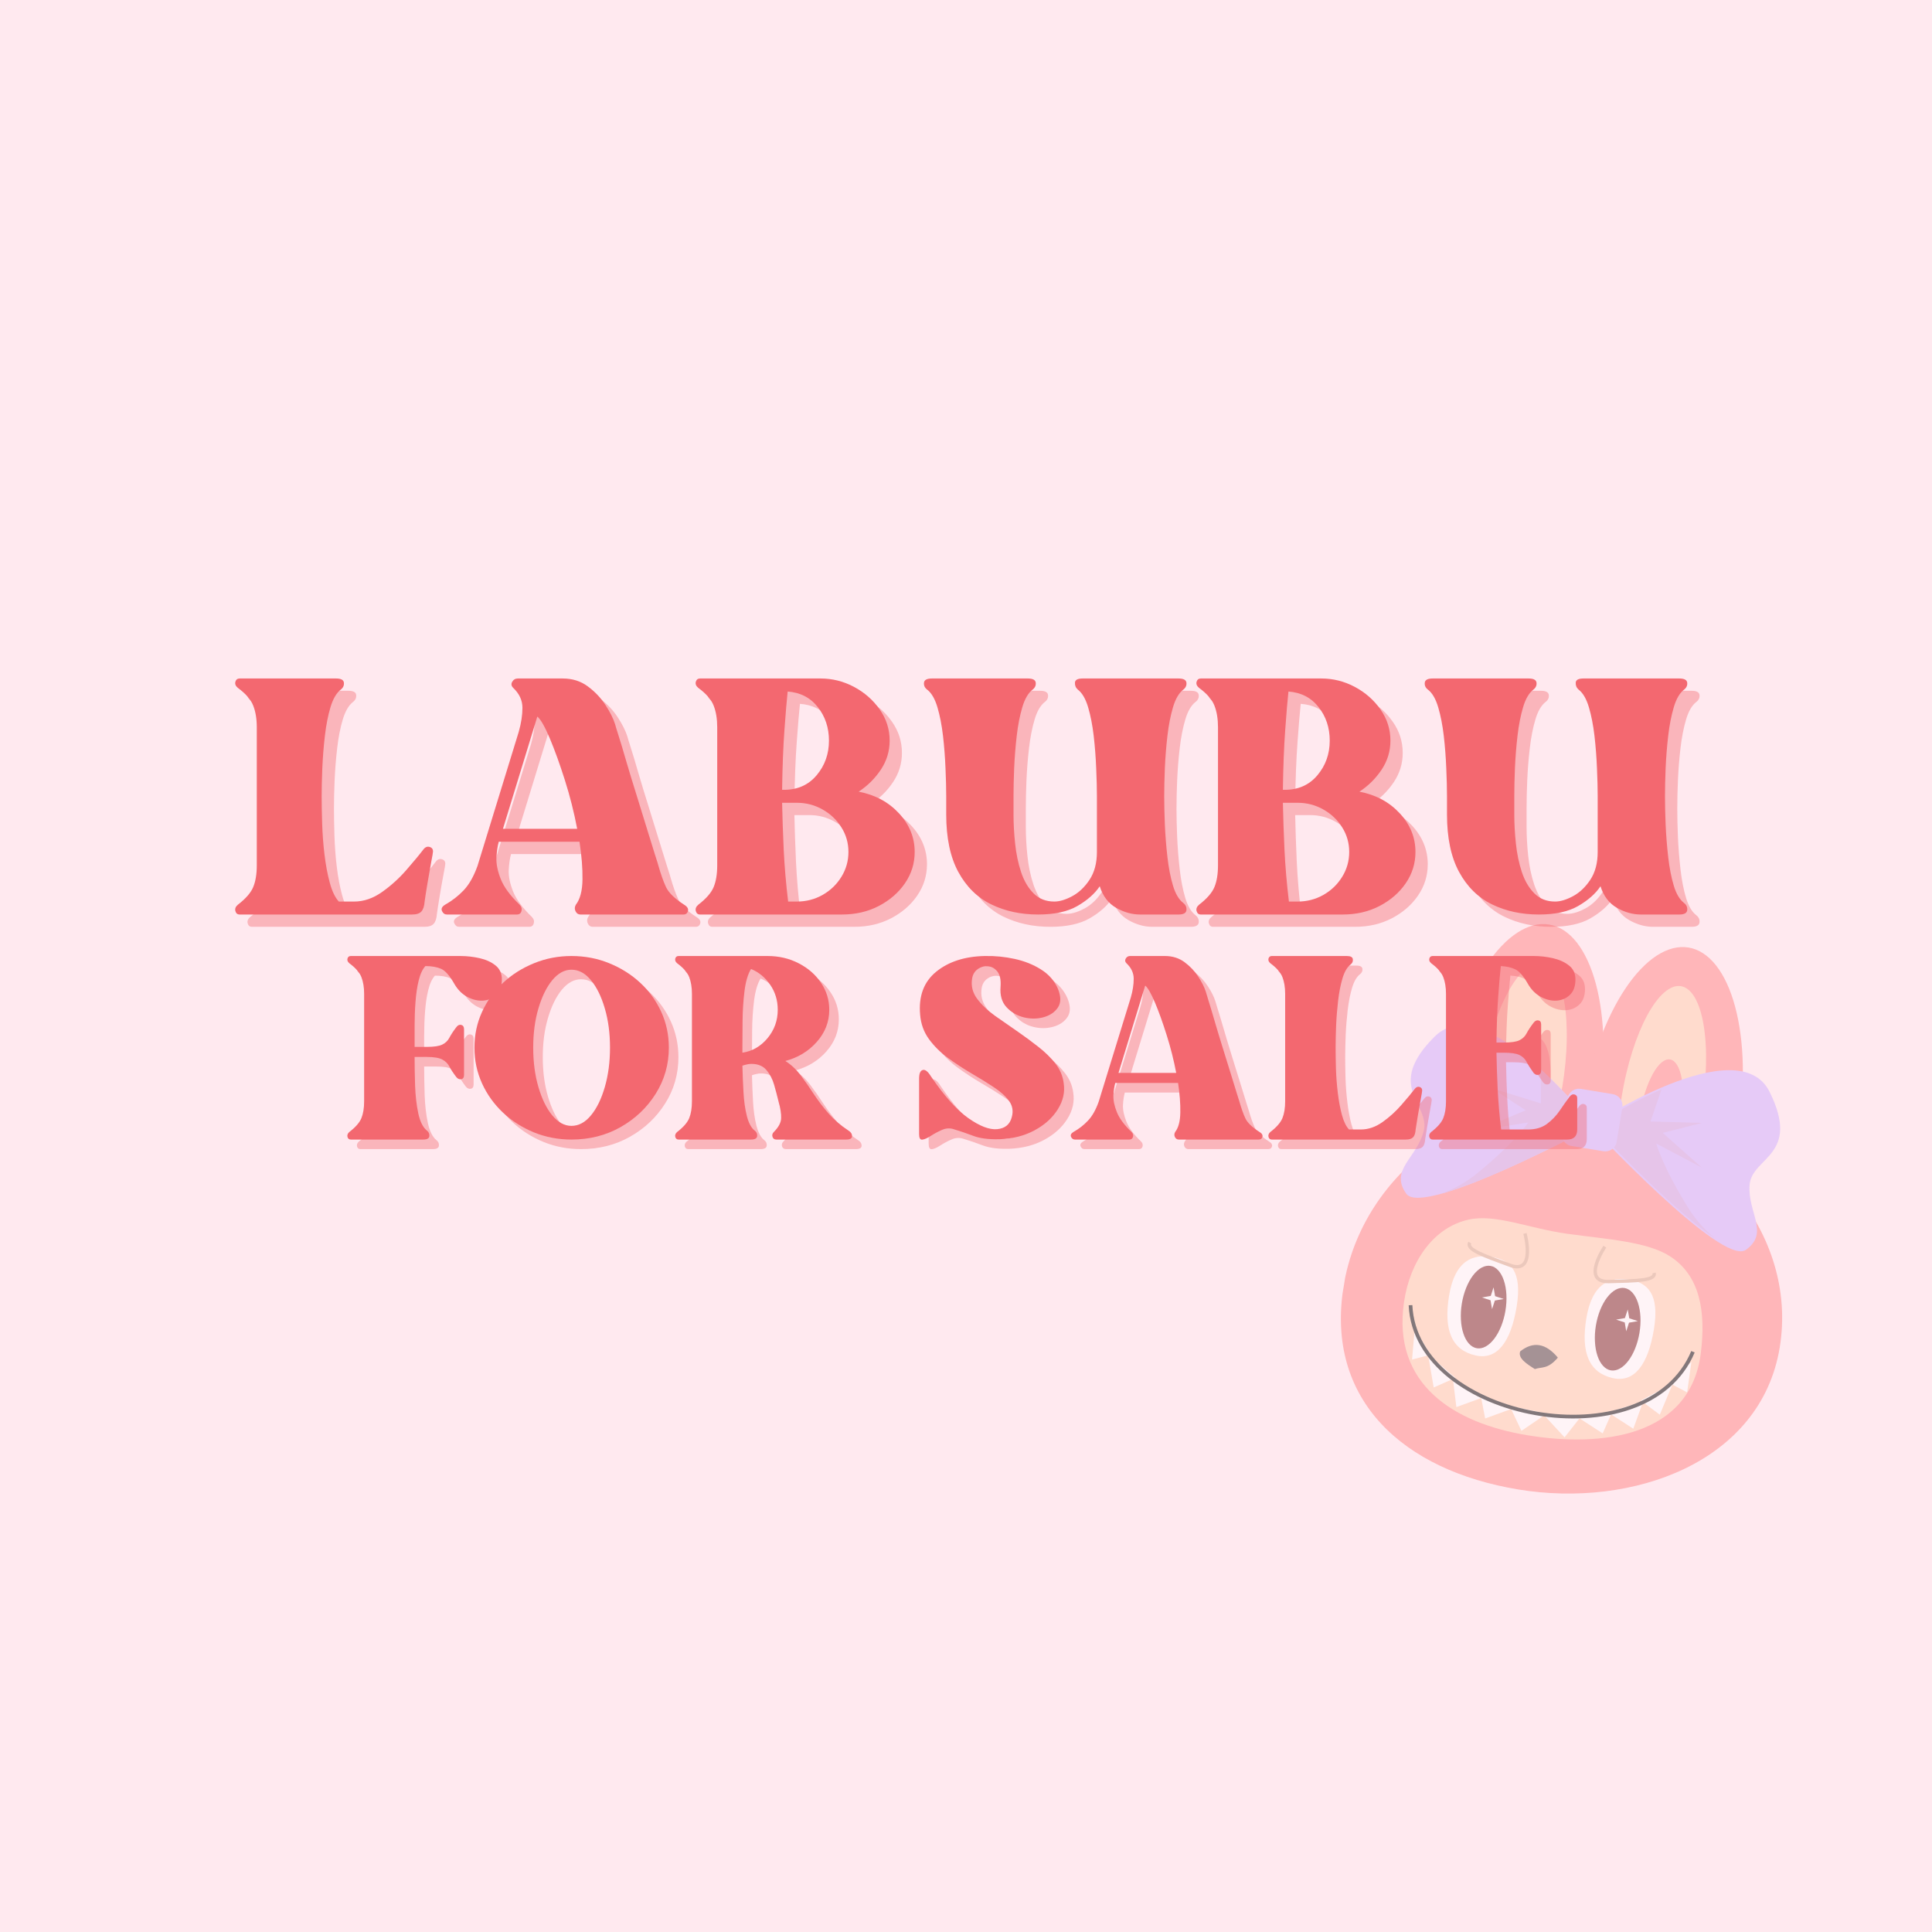 <svg version="1.0" preserveAspectRatio="xMidYMid meet" height="500" viewBox="0 0 375 375" zoomAndPan="magnify" width="500" xmlns:xlink="http://www.w3.org/1999/xlink" xmlns="http://www.w3.org/2000/svg"><defs><filter id="ac746bb666" height="100%" width="100%" y="0%" x="0%"><feColorMatrix color-interpolation-filters="sRGB" values="0 0 0 0 1 0 0 0 0 1 0 0 0 0 1 0 0 0 1 0"></feColorMatrix></filter><g></g><mask id="709f3ef54f"><g filter="url(#ac746bb666)"><rect fill-opacity="0.49" height="450" y="-37.5" fill="#000000" width="450" x="-37.5"></rect></g></mask><clipPath id="9ae432cce5"><path clip-rule="nonzero" d="M 24 5 L 57 5 L 57 73 L 24 73 Z M 24 5"></path></clipPath><clipPath id="af1d4f5209"><path clip-rule="nonzero" d="M 18.191 0.699 L 102.551 14.617 L 84.723 122.656 L 0.363 108.738 Z M 18.191 0.699"></path></clipPath><clipPath id="d5a05f15f5"><path clip-rule="nonzero" d="M 18.191 0.699 L 102.551 14.617 L 84.723 122.656 L 0.363 108.738 Z M 18.191 0.699"></path></clipPath><clipPath id="62904b9af3"><path clip-rule="nonzero" d="M 18.191 0.699 L 102.551 14.617 L 84.723 122.656 L 0.363 108.738 Z M 18.191 0.699"></path></clipPath><clipPath id="51b8499571"><path clip-rule="nonzero" d="M 51 9 L 84 9 L 84 77 L 51 77 Z M 51 9"></path></clipPath><clipPath id="54ab7f763a"><path clip-rule="nonzero" d="M 18.191 0.699 L 102.551 14.617 L 84.723 122.656 L 0.363 108.738 Z M 18.191 0.699"></path></clipPath><clipPath id="ff73bb8d36"><path clip-rule="nonzero" d="M 18.191 0.699 L 102.551 14.617 L 84.723 122.656 L 0.363 108.738 Z M 18.191 0.699"></path></clipPath><clipPath id="3b1a49f008"><path clip-rule="nonzero" d="M 18.191 0.699 L 102.551 14.617 L 84.723 122.656 L 0.363 108.738 Z M 18.191 0.699"></path></clipPath><clipPath id="95a9d78a69"><path clip-rule="nonzero" d="M 58 17 L 77 17 L 77 63 L 58 63 Z M 58 17"></path></clipPath><clipPath id="f7398876bc"><path clip-rule="nonzero" d="M 18.191 0.699 L 102.551 14.617 L 84.723 122.656 L 0.363 108.738 Z M 18.191 0.699"></path></clipPath><clipPath id="1e6d25305f"><path clip-rule="nonzero" d="M 18.191 0.699 L 102.551 14.617 L 84.723 122.656 L 0.363 108.738 Z M 18.191 0.699"></path></clipPath><clipPath id="a102c825f4"><path clip-rule="nonzero" d="M 18.191 0.699 L 102.551 14.617 L 84.723 122.656 L 0.363 108.738 Z M 18.191 0.699"></path></clipPath><clipPath id="746d97a973"><path clip-rule="nonzero" d="M 31 12 L 50 12 L 50 59 L 31 59 Z M 31 12"></path></clipPath><clipPath id="33b32b7393"><path clip-rule="nonzero" d="M 18.191 0.699 L 102.551 14.617 L 84.723 122.656 L 0.363 108.738 Z M 18.191 0.699"></path></clipPath><clipPath id="c93d6eb03c"><path clip-rule="nonzero" d="M 18.191 0.699 L 102.551 14.617 L 84.723 122.656 L 0.363 108.738 Z M 18.191 0.699"></path></clipPath><clipPath id="fe7c919f85"><path clip-rule="nonzero" d="M 18.191 0.699 L 102.551 14.617 L 84.723 122.656 L 0.363 108.738 Z M 18.191 0.699"></path></clipPath><clipPath id="caa4d72197"><path clip-rule="nonzero" d="M 37 27 L 46 27 L 46 51 L 37 51 Z M 37 27"></path></clipPath><clipPath id="520a0a22c7"><path clip-rule="nonzero" d="M 18.191 0.699 L 102.551 14.617 L 84.723 122.656 L 0.363 108.738 Z M 18.191 0.699"></path></clipPath><clipPath id="1e09768710"><path clip-rule="nonzero" d="M 18.191 0.699 L 102.551 14.617 L 84.723 122.656 L 0.363 108.738 Z M 18.191 0.699"></path></clipPath><clipPath id="f6cf49da4f"><path clip-rule="nonzero" d="M 18.191 0.699 L 102.551 14.617 L 84.723 122.656 L 0.363 108.738 Z M 18.191 0.699"></path></clipPath><clipPath id="362a9677eb"><path clip-rule="nonzero" d="M 62 31 L 72 31 L 72 55 L 62 55 Z M 62 31"></path></clipPath><clipPath id="e1fab91d0b"><path clip-rule="nonzero" d="M 18.191 0.699 L 102.551 14.617 L 84.723 122.656 L 0.363 108.738 Z M 18.191 0.699"></path></clipPath><clipPath id="38b5205b4b"><path clip-rule="nonzero" d="M 18.191 0.699 L 102.551 14.617 L 84.723 122.656 L 0.363 108.738 Z M 18.191 0.699"></path></clipPath><clipPath id="add0a4358b"><path clip-rule="nonzero" d="M 18.191 0.699 L 102.551 14.617 L 84.723 122.656 L 0.363 108.738 Z M 18.191 0.699"></path></clipPath><clipPath id="8a2755bbe7"><path clip-rule="nonzero" d="M 5 40 L 91 40 L 91 116 L 5 116 Z M 5 40"></path></clipPath><clipPath id="fa139f102a"><path clip-rule="nonzero" d="M 18.191 0.699 L 102.551 14.617 L 84.723 122.656 L 0.363 108.738 Z M 18.191 0.699"></path></clipPath><clipPath id="6ff84b11dd"><path clip-rule="nonzero" d="M 18.191 0.699 L 102.551 14.617 L 84.723 122.656 L 0.363 108.738 Z M 18.191 0.699"></path></clipPath><clipPath id="ad8ea30bfe"><path clip-rule="nonzero" d="M 18.191 0.699 L 102.551 14.617 L 84.723 122.656 L 0.363 108.738 Z M 18.191 0.699"></path></clipPath><clipPath id="084d5d17bc"><path clip-rule="nonzero" d="M 17 62 L 76 62 L 76 106 L 17 106 Z M 17 62"></path></clipPath><clipPath id="abf6fc06f6"><path clip-rule="nonzero" d="M 18.191 0.699 L 102.551 14.617 L 84.723 122.656 L 0.363 108.738 Z M 18.191 0.699"></path></clipPath><clipPath id="3eb5a922dd"><path clip-rule="nonzero" d="M 18.191 0.699 L 102.551 14.617 L 84.723 122.656 L 0.363 108.738 Z M 18.191 0.699"></path></clipPath><clipPath id="8fe7bce82e"><path clip-rule="nonzero" d="M 18.191 0.699 L 102.551 14.617 L 84.723 122.656 L 0.363 108.738 Z M 18.191 0.699"></path></clipPath><clipPath id="389d1d4552"><path clip-rule="nonzero" d="M 25 69 L 40 69 L 40 90 L 25 90 Z M 25 69"></path></clipPath><clipPath id="14e7ac5270"><path clip-rule="nonzero" d="M 18.191 0.699 L 102.551 14.617 L 84.723 122.656 L 0.363 108.738 Z M 18.191 0.699"></path></clipPath><clipPath id="ce7e3675b3"><path clip-rule="nonzero" d="M 18.191 0.699 L 102.551 14.617 L 84.723 122.656 L 0.363 108.738 Z M 18.191 0.699"></path></clipPath><clipPath id="ccb8218a18"><path clip-rule="nonzero" d="M 18.191 0.699 L 102.551 14.617 L 84.723 122.656 L 0.363 108.738 Z M 18.191 0.699"></path></clipPath><clipPath id="65bc67fdf5"><path clip-rule="nonzero" d="M 28 71 L 38 71 L 38 88 L 28 88 Z M 28 71"></path></clipPath><clipPath id="319a16090e"><path clip-rule="nonzero" d="M 18.191 0.699 L 102.551 14.617 L 84.723 122.656 L 0.363 108.738 Z M 18.191 0.699"></path></clipPath><clipPath id="dac251a36e"><path clip-rule="nonzero" d="M 18.191 0.699 L 102.551 14.617 L 84.723 122.656 L 0.363 108.738 Z M 18.191 0.699"></path></clipPath><clipPath id="d1421262c3"><path clip-rule="nonzero" d="M 18.191 0.699 L 102.551 14.617 L 84.723 122.656 L 0.363 108.738 Z M 18.191 0.699"></path></clipPath><clipPath id="401df96580"><path clip-rule="nonzero" d="M 52 74 L 67 74 L 67 94 L 52 94 Z M 52 74"></path></clipPath><clipPath id="1e5528ae78"><path clip-rule="nonzero" d="M 18.191 0.699 L 102.551 14.617 L 84.723 122.656 L 0.363 108.738 Z M 18.191 0.699"></path></clipPath><clipPath id="97b24485af"><path clip-rule="nonzero" d="M 18.191 0.699 L 102.551 14.617 L 84.723 122.656 L 0.363 108.738 Z M 18.191 0.699"></path></clipPath><clipPath id="1480d137c9"><path clip-rule="nonzero" d="M 18.191 0.699 L 102.551 14.617 L 84.723 122.656 L 0.363 108.738 Z M 18.191 0.699"></path></clipPath><clipPath id="5dbad7b1db"><path clip-rule="nonzero" d="M 54 75 L 64 75 L 64 93 L 54 93 Z M 54 75"></path></clipPath><clipPath id="674c1bb770"><path clip-rule="nonzero" d="M 18.191 0.699 L 102.551 14.617 L 84.723 122.656 L 0.363 108.738 Z M 18.191 0.699"></path></clipPath><clipPath id="00daa4aaf2"><path clip-rule="nonzero" d="M 18.191 0.699 L 102.551 14.617 L 84.723 122.656 L 0.363 108.738 Z M 18.191 0.699"></path></clipPath><clipPath id="e8bf162a50"><path clip-rule="nonzero" d="M 18.191 0.699 L 102.551 14.617 L 84.723 122.656 L 0.363 108.738 Z M 18.191 0.699"></path></clipPath><clipPath id="0c1b80cbe5"><path clip-rule="nonzero" d="M 39 87 L 48 87 L 48 92 L 39 92 Z M 39 87"></path></clipPath><clipPath id="11e63621e5"><path clip-rule="nonzero" d="M 18.191 0.699 L 102.551 14.617 L 84.723 122.656 L 0.363 108.738 Z M 18.191 0.699"></path></clipPath><clipPath id="640c9a055d"><path clip-rule="nonzero" d="M 18.191 0.699 L 102.551 14.617 L 84.723 122.656 L 0.363 108.738 Z M 18.191 0.699"></path></clipPath><clipPath id="e302219307"><path clip-rule="nonzero" d="M 18.191 0.699 L 102.551 14.617 L 84.723 122.656 L 0.363 108.738 Z M 18.191 0.699"></path></clipPath><clipPath id="cbfe860fef"><path clip-rule="nonzero" d="M 32 96 L 39 96 L 39 102 L 32 102 Z M 32 96"></path></clipPath><clipPath id="f73c012aa2"><path clip-rule="nonzero" d="M 18.191 0.699 L 102.551 14.617 L 84.723 122.656 L 0.363 108.738 Z M 18.191 0.699"></path></clipPath><clipPath id="cc83372db4"><path clip-rule="nonzero" d="M 18.191 0.699 L 102.551 14.617 L 84.723 122.656 L 0.363 108.738 Z M 18.191 0.699"></path></clipPath><clipPath id="c41d67e45e"><path clip-rule="nonzero" d="M 18.191 0.699 L 102.551 14.617 L 84.723 122.656 L 0.363 108.738 Z M 18.191 0.699"></path></clipPath><clipPath id="ad885e1759"><path clip-rule="nonzero" d="M 38 98 L 46 98 L 46 104 L 38 104 Z M 38 98"></path></clipPath><clipPath id="688e585a34"><path clip-rule="nonzero" d="M 18.191 0.699 L 102.551 14.617 L 84.723 122.656 L 0.363 108.738 Z M 18.191 0.699"></path></clipPath><clipPath id="45b0f88ccd"><path clip-rule="nonzero" d="M 18.191 0.699 L 102.551 14.617 L 84.723 122.656 L 0.363 108.738 Z M 18.191 0.699"></path></clipPath><clipPath id="7a984b04a6"><path clip-rule="nonzero" d="M 18.191 0.699 L 102.551 14.617 L 84.723 122.656 L 0.363 108.738 Z M 18.191 0.699"></path></clipPath><clipPath id="2be35ef6ba"><path clip-rule="nonzero" d="M 26 93 L 34 93 L 34 100 L 26 100 Z M 26 93"></path></clipPath><clipPath id="9c28412df8"><path clip-rule="nonzero" d="M 18.191 0.699 L 102.551 14.617 L 84.723 122.656 L 0.363 108.738 Z M 18.191 0.699"></path></clipPath><clipPath id="997a9f13ef"><path clip-rule="nonzero" d="M 18.191 0.699 L 102.551 14.617 L 84.723 122.656 L 0.363 108.738 Z M 18.191 0.699"></path></clipPath><clipPath id="beb1b948ca"><path clip-rule="nonzero" d="M 18.191 0.699 L 102.551 14.617 L 84.723 122.656 L 0.363 108.738 Z M 18.191 0.699"></path></clipPath><clipPath id="5004de6267"><path clip-rule="nonzero" d="M 22 88 L 28 88 L 28 96 L 22 96 Z M 22 88"></path></clipPath><clipPath id="a8952f5496"><path clip-rule="nonzero" d="M 18.191 0.699 L 102.551 14.617 L 84.723 122.656 L 0.363 108.738 Z M 18.191 0.699"></path></clipPath><clipPath id="b016ca249d"><path clip-rule="nonzero" d="M 18.191 0.699 L 102.551 14.617 L 84.723 122.656 L 0.363 108.738 Z M 18.191 0.699"></path></clipPath><clipPath id="aabe6d3605"><path clip-rule="nonzero" d="M 18.191 0.699 L 102.551 14.617 L 84.723 122.656 L 0.363 108.738 Z M 18.191 0.699"></path></clipPath><clipPath id="a360df245d"><path clip-rule="nonzero" d="M 19 83 L 23 83 L 23 90 L 19 90 Z M 19 83"></path></clipPath><clipPath id="1ad07bee65"><path clip-rule="nonzero" d="M 18.191 0.699 L 102.551 14.617 L 84.723 122.656 L 0.363 108.738 Z M 18.191 0.699"></path></clipPath><clipPath id="d27b7f88a9"><path clip-rule="nonzero" d="M 18.191 0.699 L 102.551 14.617 L 84.723 122.656 L 0.363 108.738 Z M 18.191 0.699"></path></clipPath><clipPath id="cf325e438d"><path clip-rule="nonzero" d="M 18.191 0.699 L 102.551 14.617 L 84.723 122.656 L 0.363 108.738 Z M 18.191 0.699"></path></clipPath><clipPath id="f73cd804fc"><path clip-rule="nonzero" d="M 51 100 L 58 100 L 58 105 L 51 105 Z M 51 100"></path></clipPath><clipPath id="f57e2bca6b"><path clip-rule="nonzero" d="M 18.191 0.699 L 102.551 14.617 L 84.723 122.656 L 0.363 108.738 Z M 18.191 0.699"></path></clipPath><clipPath id="06cee53a23"><path clip-rule="nonzero" d="M 18.191 0.699 L 102.551 14.617 L 84.723 122.656 L 0.363 108.738 Z M 18.191 0.699"></path></clipPath><clipPath id="473cb2ff7c"><path clip-rule="nonzero" d="M 18.191 0.699 L 102.551 14.617 L 84.723 122.656 L 0.363 108.738 Z M 18.191 0.699"></path></clipPath><clipPath id="d789a3a86c"><path clip-rule="nonzero" d="M 44 100 L 52 100 L 52 105 L 44 105 Z M 44 100"></path></clipPath><clipPath id="208f4ce51d"><path clip-rule="nonzero" d="M 18.191 0.699 L 102.551 14.617 L 84.723 122.656 L 0.363 108.738 Z M 18.191 0.699"></path></clipPath><clipPath id="cc7078fe4e"><path clip-rule="nonzero" d="M 18.191 0.699 L 102.551 14.617 L 84.723 122.656 L 0.363 108.738 Z M 18.191 0.699"></path></clipPath><clipPath id="e75b16e222"><path clip-rule="nonzero" d="M 18.191 0.699 L 102.551 14.617 L 84.723 122.656 L 0.363 108.738 Z M 18.191 0.699"></path></clipPath><clipPath id="e1247aa549"><path clip-rule="nonzero" d="M 57 98 L 64 98 L 64 104 L 57 104 Z M 57 98"></path></clipPath><clipPath id="59bf21d3cc"><path clip-rule="nonzero" d="M 18.191 0.699 L 102.551 14.617 L 84.723 122.656 L 0.363 108.738 Z M 18.191 0.699"></path></clipPath><clipPath id="71ae59024a"><path clip-rule="nonzero" d="M 18.191 0.699 L 102.551 14.617 L 84.723 122.656 L 0.363 108.738 Z M 18.191 0.699"></path></clipPath><clipPath id="675ea93348"><path clip-rule="nonzero" d="M 18.191 0.699 L 102.551 14.617 L 84.723 122.656 L 0.363 108.738 Z M 18.191 0.699"></path></clipPath><clipPath id="4777366dda"><path clip-rule="nonzero" d="M 63 94 L 70 94 L 70 101 L 63 101 Z M 63 94"></path></clipPath><clipPath id="4e2da54386"><path clip-rule="nonzero" d="M 18.191 0.699 L 102.551 14.617 L 84.723 122.656 L 0.363 108.738 Z M 18.191 0.699"></path></clipPath><clipPath id="3081bfaef5"><path clip-rule="nonzero" d="M 18.191 0.699 L 102.551 14.617 L 84.723 122.656 L 0.363 108.738 Z M 18.191 0.699"></path></clipPath><clipPath id="226b6dd5e4"><path clip-rule="nonzero" d="M 18.191 0.699 L 102.551 14.617 L 84.723 122.656 L 0.363 108.738 Z M 18.191 0.699"></path></clipPath><clipPath id="d706009f08"><path clip-rule="nonzero" d="M 69 90 L 74 90 L 74 97 L 69 97 Z M 69 90"></path></clipPath><clipPath id="f75d00973c"><path clip-rule="nonzero" d="M 18.191 0.699 L 102.551 14.617 L 84.723 122.656 L 0.363 108.738 Z M 18.191 0.699"></path></clipPath><clipPath id="a147ad2d99"><path clip-rule="nonzero" d="M 18.191 0.699 L 102.551 14.617 L 84.723 122.656 L 0.363 108.738 Z M 18.191 0.699"></path></clipPath><clipPath id="78f2fe4d3a"><path clip-rule="nonzero" d="M 18.191 0.699 L 102.551 14.617 L 84.723 122.656 L 0.363 108.738 Z M 18.191 0.699"></path></clipPath><clipPath id="a35bdc297e"><path clip-rule="nonzero" d="M 14 74 L 78 74 L 78 105 L 14 105 Z M 14 74"></path></clipPath><clipPath id="34046354c7"><path clip-rule="nonzero" d="M 18.191 0.699 L 102.551 14.617 L 84.723 122.656 L 0.363 108.738 Z M 18.191 0.699"></path></clipPath><clipPath id="bb07f9f322"><path clip-rule="nonzero" d="M 18.191 0.699 L 102.551 14.617 L 84.723 122.656 L 0.363 108.738 Z M 18.191 0.699"></path></clipPath><clipPath id="19329e4d46"><path clip-rule="nonzero" d="M 18.191 0.699 L 102.551 14.617 L 84.723 122.656 L 0.363 108.738 Z M 18.191 0.699"></path></clipPath><clipPath id="ccbf7427de"><path clip-rule="nonzero" d="M 26 61 L 46 61 L 46 76 L 26 76 Z M 26 61"></path></clipPath><clipPath id="fb5f2af951"><path clip-rule="nonzero" d="M 18.191 0.699 L 102.551 14.617 L 84.723 122.656 L 0.363 108.738 Z M 18.191 0.699"></path></clipPath><clipPath id="794ca024df"><path clip-rule="nonzero" d="M 18.191 0.699 L 102.551 14.617 L 84.723 122.656 L 0.363 108.738 Z M 18.191 0.699"></path></clipPath><clipPath id="870a60870c"><path clip-rule="nonzero" d="M 18.191 0.699 L 102.551 14.617 L 84.723 122.656 L 0.363 108.738 Z M 18.191 0.699"></path></clipPath><clipPath id="1f4676f319"><path clip-rule="nonzero" d="M 50 63 L 70 63 L 70 79 L 50 79 Z M 50 63"></path></clipPath><clipPath id="af4b45d3c0"><path clip-rule="nonzero" d="M 18.191 0.699 L 102.551 14.617 L 84.723 122.656 L 0.363 108.738 Z M 18.191 0.699"></path></clipPath><clipPath id="1040fdb366"><path clip-rule="nonzero" d="M 18.191 0.699 L 102.551 14.617 L 84.723 122.656 L 0.363 108.738 Z M 18.191 0.699"></path></clipPath><clipPath id="fdef9c0037"><path clip-rule="nonzero" d="M 18.191 0.699 L 102.551 14.617 L 84.723 122.656 L 0.363 108.738 Z M 18.191 0.699"></path></clipPath><clipPath id="3944c312ea"><path clip-rule="nonzero" d="M 32 75 L 37 75 L 37 81 L 32 81 Z M 32 75"></path></clipPath><clipPath id="3aabb32711"><path clip-rule="nonzero" d="M 18.191 0.699 L 102.551 14.617 L 84.723 122.656 L 0.363 108.738 Z M 18.191 0.699"></path></clipPath><clipPath id="54312417c0"><path clip-rule="nonzero" d="M 18.191 0.699 L 102.551 14.617 L 84.723 122.656 L 0.363 108.738 Z M 18.191 0.699"></path></clipPath><clipPath id="ffd70b1547"><path clip-rule="nonzero" d="M 18.191 0.699 L 102.551 14.617 L 84.723 122.656 L 0.363 108.738 Z M 18.191 0.699"></path></clipPath><clipPath id="b8366138ef"><path clip-rule="nonzero" d="M 58 80 L 63 80 L 63 85 L 58 85 Z M 58 80"></path></clipPath><clipPath id="5d6eaf6276"><path clip-rule="nonzero" d="M 18.191 0.699 L 102.551 14.617 L 84.723 122.656 L 0.363 108.738 Z M 18.191 0.699"></path></clipPath><clipPath id="4d8d92e4eb"><path clip-rule="nonzero" d="M 18.191 0.699 L 102.551 14.617 L 84.723 122.656 L 0.363 108.738 Z M 18.191 0.699"></path></clipPath><clipPath id="c657e97b89"><path clip-rule="nonzero" d="M 18.191 0.699 L 102.551 14.617 L 84.723 122.656 L 0.363 108.738 Z M 18.191 0.699"></path></clipPath><clipPath id="0d8cdb3bd6"><path clip-rule="nonzero" d="M 16 25 L 55 25 L 55 59 L 16 59 Z M 16 25"></path></clipPath><clipPath id="8759c1a869"><path clip-rule="nonzero" d="M 18.191 0.699 L 102.551 14.617 L 84.723 122.656 L 0.363 108.738 Z M 18.191 0.699"></path></clipPath><clipPath id="bb51ea0382"><path clip-rule="nonzero" d="M 18.191 0.699 L 102.551 14.617 L 84.723 122.656 L 0.363 108.738 Z M 18.191 0.699"></path></clipPath><clipPath id="15e883c862"><path clip-rule="nonzero" d="M 18.191 0.699 L 102.551 14.617 L 84.723 122.656 L 0.363 108.738 Z M 18.191 0.699"></path></clipPath><clipPath id="27429d68f4"><path clip-rule="nonzero" d="M 53 33 L 91 33 L 91 69 L 53 69 Z M 53 33"></path></clipPath><clipPath id="559bb2be78"><path clip-rule="nonzero" d="M 18.191 0.699 L 102.551 14.617 L 84.723 122.656 L 0.363 108.738 Z M 18.191 0.699"></path></clipPath><clipPath id="56cb562c0d"><path clip-rule="nonzero" d="M 18.191 0.699 L 102.551 14.617 L 84.723 122.656 L 0.363 108.738 Z M 18.191 0.699"></path></clipPath><clipPath id="8940eb13ea"><path clip-rule="nonzero" d="M 18.191 0.699 L 102.551 14.617 L 84.723 122.656 L 0.363 108.738 Z M 18.191 0.699"></path></clipPath><clipPath id="40366159ee"><path clip-rule="nonzero" d="M 24 33 L 53 33 L 53 58 L 24 58 Z M 24 33"></path></clipPath><clipPath id="8ef978b736"><path clip-rule="nonzero" d="M 18.191 0.699 L 102.551 14.617 L 84.723 122.656 L 0.363 108.738 Z M 18.191 0.699"></path></clipPath><clipPath id="fb4e844e86"><path clip-rule="nonzero" d="M 18.191 0.699 L 102.551 14.617 L 84.723 122.656 L 0.363 108.738 Z M 18.191 0.699"></path></clipPath><clipPath id="790d370777"><path clip-rule="nonzero" d="M 18.191 0.699 L 102.551 14.617 L 84.723 122.656 L 0.363 108.738 Z M 18.191 0.699"></path></clipPath><clipPath id="6c74ad4f11"><path clip-rule="nonzero" d="M 55 37 L 78 37 L 78 67 L 55 67 Z M 55 37"></path></clipPath><clipPath id="37ef4ef9ab"><path clip-rule="nonzero" d="M 18.191 0.699 L 102.551 14.617 L 84.723 122.656 L 0.363 108.738 Z M 18.191 0.699"></path></clipPath><clipPath id="ae865848fd"><path clip-rule="nonzero" d="M 18.191 0.699 L 102.551 14.617 L 84.723 122.656 L 0.363 108.738 Z M 18.191 0.699"></path></clipPath><clipPath id="fa458f810c"><path clip-rule="nonzero" d="M 18.191 0.699 L 102.551 14.617 L 84.723 122.656 L 0.363 108.738 Z M 18.191 0.699"></path></clipPath><clipPath id="11b62c8b4a"><path clip-rule="nonzero" d="M 48 37 L 60 37 L 60 50 L 48 50 Z M 48 37"></path></clipPath><clipPath id="789aa097dd"><path clip-rule="nonzero" d="M 18.191 0.699 L 102.551 14.617 L 84.723 122.656 L 0.363 108.738 Z M 18.191 0.699"></path></clipPath><clipPath id="d1693998e4"><path clip-rule="nonzero" d="M 18.191 0.699 L 102.551 14.617 L 84.723 122.656 L 0.363 108.738 Z M 18.191 0.699"></path></clipPath><clipPath id="89f89b557e"><path clip-rule="nonzero" d="M 18.191 0.699 L 102.551 14.617 L 84.723 122.656 L 0.363 108.738 Z M 18.191 0.699"></path></clipPath><clipPath id="a4031f0efd"><rect height="124" y="0" width="104" x="0"></rect></clipPath></defs><rect fill-opacity="1" height="450" y="-37.5" fill="#ffffff" width="450" x="-37.5"></rect><rect fill-opacity="1" height="450" y="-37.5" fill="#ffe9ef" width="450" x="-37.5"></rect><g mask="url(#709f3ef54f)"><g transform="matrix(1, 0, 0, 1, 255, 174)"><g clip-path="url(#a4031f0efd)"><g clip-path="url(#9ae432cce5)"><g clip-path="url(#af1d4f5209)"><g clip-path="url(#d5a05f15f5)"><g clip-path="url(#62904b9af3)"><path fill-rule="nonzero" fill-opacity="1" d="M 55.285 41.184 C 55.105 42.273 54.902 43.355 54.676 44.434 C 54.445 45.508 54.195 46.57 53.926 47.625 C 53.652 48.676 53.359 49.711 53.043 50.73 C 52.727 51.746 52.395 52.746 52.039 53.719 C 51.684 54.695 51.309 55.641 50.918 56.562 C 50.527 57.488 50.121 58.379 49.695 59.238 C 49.273 60.098 48.836 60.922 48.383 61.711 C 47.93 62.504 47.469 63.254 46.992 63.965 C 46.516 64.68 46.027 65.348 45.535 65.977 C 45.039 66.605 44.535 67.188 44.023 67.723 C 43.516 68.262 43 68.75 42.48 69.191 C 41.961 69.633 41.438 70.023 40.91 70.367 C 40.387 70.707 39.863 70.996 39.34 71.234 C 38.812 71.473 38.293 71.66 37.773 71.793 C 37.254 71.926 36.738 72.004 36.23 72.027 C 35.723 72.055 35.219 72.027 34.727 71.945 C 34.234 71.863 33.75 71.73 33.277 71.543 C 32.801 71.355 32.34 71.113 31.891 70.82 C 31.441 70.527 31.008 70.188 30.59 69.793 C 30.168 69.398 29.766 68.953 29.375 68.465 C 28.988 67.973 28.621 67.434 28.27 66.848 C 27.918 66.262 27.59 65.633 27.277 64.961 C 26.969 64.289 26.68 63.574 26.41 62.82 C 26.145 62.066 25.898 61.277 25.676 60.449 C 25.453 59.621 25.258 58.762 25.082 57.867 C 24.906 56.973 24.758 56.051 24.633 55.102 C 24.508 54.152 24.41 53.176 24.336 52.176 C 24.262 51.18 24.211 50.16 24.188 49.125 C 24.168 48.086 24.168 47.035 24.199 45.969 C 24.227 44.902 24.281 43.828 24.359 42.746 C 24.441 41.66 24.547 40.574 24.676 39.48 C 24.809 38.391 24.961 37.301 25.141 36.211 C 25.32 35.121 25.523 34.039 25.754 32.965 C 25.98 31.891 26.23 30.824 26.5 29.773 C 26.773 28.723 27.066 27.688 27.383 26.668 C 27.699 25.648 28.035 24.652 28.387 23.676 C 28.742 22.703 29.117 21.754 29.508 20.832 C 29.898 19.91 30.305 19.02 30.73 18.16 C 31.152 17.301 31.59 16.473 32.043 15.684 C 32.496 14.895 32.961 14.145 33.434 13.43 C 33.91 12.719 34.398 12.047 34.895 11.422 C 35.387 10.793 35.891 10.211 36.402 9.672 C 36.91 9.137 37.426 8.645 37.945 8.203 C 38.469 7.762 38.988 7.371 39.516 7.031 C 40.039 6.688 40.562 6.398 41.09 6.16 C 41.613 5.922 42.133 5.738 42.652 5.605 C 43.172 5.473 43.688 5.395 44.195 5.367 C 44.703 5.344 45.207 5.371 45.699 5.453 C 46.191 5.531 46.676 5.668 47.148 5.855 C 47.625 6.043 48.086 6.281 48.535 6.574 C 48.984 6.867 49.418 7.211 49.84 7.605 C 50.258 8 50.664 8.441 51.051 8.934 C 51.438 9.426 51.805 9.965 52.156 10.551 C 52.508 11.137 52.836 11.766 53.148 12.438 C 53.457 13.109 53.746 13.824 54.016 14.574 C 54.281 15.328 54.527 16.121 54.75 16.949 C 54.973 17.777 55.168 18.637 55.344 19.531 C 55.52 20.422 55.668 21.344 55.793 22.297 C 55.918 23.246 56.016 24.219 56.09 25.219 C 56.164 26.219 56.215 27.234 56.238 28.273 C 56.258 29.309 56.258 30.363 56.227 31.426 C 56.199 32.492 56.145 33.566 56.066 34.652 C 55.984 35.734 55.879 36.824 55.75 37.914 C 55.621 39.008 55.465 40.098 55.285 41.184 Z M 55.285 41.184" fill="#ff8080"></path></g></g></g></g><g clip-path="url(#51b8499571)"><g clip-path="url(#54ab7f763a)"><g clip-path="url(#ff73bb8d36)"><g clip-path="url(#3b1a49f008)"><path fill-rule="nonzero" fill-opacity="1" d="M 82.324 45.648 C 82.145 46.738 81.941 47.82 81.715 48.895 C 81.488 49.969 81.238 51.035 80.965 52.086 C 80.691 53.137 80.398 54.172 80.082 55.191 C 79.77 56.211 79.434 57.207 79.078 58.18 C 78.723 59.156 78.352 60.105 77.961 61.027 C 77.566 61.949 77.16 62.84 76.738 63.699 C 76.312 64.559 75.875 65.387 75.422 66.176 C 74.973 66.965 74.508 67.715 74.031 68.43 C 73.555 69.141 73.07 69.812 72.574 70.438 C 72.078 71.066 71.574 71.648 71.066 72.188 C 70.555 72.723 70.039 73.211 69.52 73.652 C 69 74.098 68.477 74.488 67.953 74.828 C 67.426 75.172 66.902 75.461 66.379 75.699 C 65.855 75.938 65.332 76.121 64.812 76.254 C 64.293 76.387 63.781 76.465 63.27 76.492 C 62.762 76.516 62.262 76.488 61.766 76.406 C 61.273 76.324 60.789 76.191 60.316 76.004 C 59.844 75.816 59.383 75.574 58.934 75.285 C 58.484 74.992 58.047 74.648 57.629 74.254 C 57.207 73.859 56.805 73.418 56.418 72.926 C 56.031 72.434 55.66 71.895 55.309 71.309 C 54.961 70.723 54.629 70.094 54.32 69.422 C 54.008 68.75 53.719 68.035 53.453 67.281 C 53.184 66.531 52.938 65.738 52.719 64.91 C 52.496 64.082 52.297 63.223 52.121 62.328 C 51.949 61.438 51.797 60.516 51.676 59.562 C 51.551 58.613 51.449 57.637 51.375 56.641 C 51.301 55.641 51.254 54.625 51.23 53.586 C 51.207 52.551 51.211 51.496 51.238 50.434 C 51.266 49.367 51.32 48.293 51.402 47.207 C 51.48 46.125 51.586 45.035 51.715 43.945 C 51.848 42.852 52.004 41.762 52.184 40.672 C 52.363 39.586 52.566 38.504 52.793 37.426 C 53.02 36.352 53.27 35.289 53.543 34.234 C 53.812 33.184 54.109 32.148 54.422 31.129 C 54.738 30.109 55.074 29.113 55.43 28.141 C 55.785 27.164 56.156 26.215 56.547 25.293 C 56.938 24.371 57.348 23.48 57.77 22.621 C 58.195 21.762 58.633 20.938 59.082 20.145 C 59.535 19.355 60 18.605 60.477 17.895 C 60.953 17.18 61.438 16.512 61.934 15.883 C 62.43 15.254 62.93 14.672 63.441 14.137 C 63.953 13.598 64.469 13.109 64.988 12.668 C 65.508 12.227 66.031 11.836 66.555 11.492 C 67.078 11.152 67.605 10.863 68.129 10.625 C 68.652 10.387 69.176 10.199 69.695 10.066 C 70.215 9.934 70.727 9.855 71.234 9.828 C 71.746 9.805 72.246 9.832 72.738 9.914 C 73.234 9.996 73.719 10.129 74.191 10.316 C 74.664 10.504 75.125 10.746 75.574 11.039 C 76.023 11.328 76.457 11.672 76.879 12.066 C 77.297 12.461 77.703 12.902 78.09 13.395 C 78.477 13.887 78.848 14.426 79.195 15.012 C 79.547 15.598 79.879 16.227 80.188 16.898 C 80.5 17.57 80.789 18.285 81.055 19.039 C 81.324 19.793 81.566 20.582 81.789 21.41 C 82.012 22.238 82.211 23.098 82.383 23.992 C 82.559 24.887 82.707 25.809 82.832 26.758 C 82.957 27.707 83.059 28.684 83.133 29.68 C 83.207 30.68 83.254 31.699 83.277 32.734 C 83.301 33.773 83.297 34.824 83.27 35.891 C 83.238 36.953 83.184 38.031 83.105 39.113 C 83.027 40.199 82.922 41.285 82.789 42.375 C 82.66 43.469 82.504 44.559 82.324 45.648 Z M 82.324 45.648" fill="#ff8080"></path></g></g></g></g><g clip-path="url(#95a9d78a69)"><g clip-path="url(#f7398876bc)"><g clip-path="url(#1e6d25305f)"><g clip-path="url(#a102c825f4)"><path fill-rule="nonzero" fill-opacity="1" d="M 75.301 41.301 C 75.18 42.043 75.043 42.777 74.898 43.512 C 74.75 44.242 74.594 44.969 74.426 45.688 C 74.254 46.406 74.074 47.113 73.883 47.809 C 73.691 48.504 73.492 49.188 73.281 49.855 C 73.074 50.523 72.855 51.176 72.625 51.809 C 72.398 52.441 72.164 53.055 71.922 53.645 C 71.68 54.238 71.43 54.809 71.172 55.352 C 70.918 55.898 70.656 56.418 70.391 56.914 C 70.125 57.406 69.855 57.871 69.582 58.309 C 69.309 58.746 69.031 59.152 68.75 59.531 C 68.473 59.906 68.191 60.25 67.91 60.562 C 67.629 60.875 67.348 61.152 67.066 61.398 C 66.785 61.645 66.504 61.852 66.227 62.027 C 65.945 62.203 65.672 62.34 65.398 62.445 C 65.125 62.547 64.855 62.613 64.59 62.645 C 64.328 62.676 64.066 62.672 63.812 62.629 C 63.559 62.586 63.312 62.508 63.07 62.395 C 62.828 62.281 62.598 62.129 62.371 61.945 C 62.145 61.758 61.93 61.539 61.723 61.285 C 61.516 61.027 61.316 60.742 61.129 60.418 C 60.941 60.098 60.762 59.742 60.598 59.355 C 60.43 58.969 60.277 58.555 60.133 58.109 C 59.988 57.66 59.859 57.188 59.738 56.684 C 59.621 56.184 59.516 55.656 59.422 55.102 C 59.328 54.551 59.246 53.973 59.18 53.375 C 59.113 52.773 59.062 52.156 59.02 51.516 C 58.98 50.879 58.957 50.223 58.945 49.551 C 58.934 48.875 58.934 48.191 58.949 47.488 C 58.965 46.789 58.996 46.078 59.039 45.359 C 59.082 44.637 59.137 43.91 59.207 43.176 C 59.277 42.441 59.363 41.703 59.457 40.961 C 59.555 40.223 59.664 39.48 59.785 38.742 C 59.91 38 60.043 37.262 60.191 36.531 C 60.336 35.797 60.492 35.074 60.664 34.355 C 60.832 33.637 61.012 32.93 61.203 32.234 C 61.395 31.535 61.594 30.855 61.805 30.188 C 62.016 29.52 62.234 28.867 62.461 28.234 C 62.688 27.602 62.926 26.988 63.168 26.395 C 63.41 25.805 63.66 25.234 63.914 24.688 C 64.168 24.145 64.43 23.621 64.695 23.129 C 64.961 22.637 65.234 22.168 65.508 21.73 C 65.781 21.293 66.059 20.887 66.336 20.512 C 66.617 20.137 66.895 19.789 67.176 19.477 C 67.457 19.168 67.742 18.887 68.023 18.645 C 68.305 18.398 68.582 18.188 68.863 18.016 C 69.141 17.84 69.418 17.699 69.691 17.598 C 69.961 17.492 70.23 17.426 70.496 17.395 C 70.762 17.363 71.02 17.371 71.273 17.414 C 71.527 17.453 71.777 17.531 72.016 17.648 C 72.258 17.762 72.492 17.91 72.715 18.098 C 72.941 18.281 73.156 18.504 73.367 18.758 C 73.574 19.012 73.77 19.301 73.961 19.625 C 74.148 19.945 74.324 20.301 74.492 20.684 C 74.656 21.07 74.812 21.488 74.957 21.934 C 75.098 22.379 75.23 22.855 75.348 23.355 C 75.469 23.859 75.574 24.387 75.668 24.938 C 75.762 25.492 75.84 26.07 75.906 26.668 C 75.973 27.266 76.027 27.887 76.066 28.523 C 76.105 29.164 76.133 29.82 76.145 30.492 C 76.156 31.164 76.152 31.852 76.137 32.551 C 76.121 33.25 76.094 33.961 76.051 34.684 C 76.008 35.402 75.949 36.133 75.879 36.867 C 75.809 37.602 75.727 38.336 75.629 39.078 C 75.531 39.82 75.422 40.559 75.301 41.301 Z M 75.301 41.301" fill="#ffccaa"></path></g></g></g></g><g clip-path="url(#746d97a973)"><g clip-path="url(#33b32b7393)"><g clip-path="url(#c93d6eb03c)"><g clip-path="url(#fe7c919f85)"><path fill-rule="nonzero" fill-opacity="1" d="M 48.262 36.84 C 48.137 37.578 48.004 38.316 47.859 39.047 C 47.711 39.781 47.555 40.508 47.383 41.227 C 47.215 41.941 47.035 42.648 46.844 43.348 C 46.652 44.043 46.453 44.727 46.242 45.395 C 46.031 46.062 45.812 46.711 45.586 47.344 C 45.359 47.977 45.125 48.59 44.879 49.184 C 44.637 49.777 44.391 50.344 44.133 50.891 C 43.879 51.438 43.617 51.957 43.352 52.449 C 43.086 52.945 42.816 53.41 42.539 53.848 C 42.266 54.285 41.992 54.691 41.711 55.066 C 41.434 55.445 41.152 55.789 40.871 56.102 C 40.59 56.414 40.309 56.691 40.023 56.938 C 39.742 57.18 39.465 57.391 39.184 57.566 C 38.906 57.738 38.629 57.879 38.359 57.98 C 38.086 58.086 37.816 58.152 37.551 58.184 C 37.285 58.215 37.027 58.207 36.773 58.168 C 36.52 58.125 36.27 58.047 36.031 57.934 C 35.789 57.816 35.555 57.668 35.332 57.484 C 35.105 57.297 34.891 57.078 34.68 56.82 C 34.473 56.566 34.277 56.277 34.09 55.957 C 33.898 55.633 33.723 55.281 33.555 54.895 C 33.391 54.508 33.234 54.094 33.09 53.645 C 32.949 53.199 32.816 52.727 32.699 52.223 C 32.578 51.723 32.473 51.191 32.379 50.641 C 32.285 50.086 32.207 49.512 32.141 48.91 C 32.074 48.312 32.02 47.695 31.98 47.055 C 31.941 46.414 31.914 45.762 31.902 45.086 C 31.891 44.414 31.895 43.727 31.91 43.027 C 31.926 42.328 31.953 41.617 31.996 40.898 C 32.039 40.176 32.098 39.449 32.168 38.715 C 32.238 37.98 32.32 37.242 32.418 36.5 C 32.516 35.758 32.625 35.02 32.746 34.277 C 32.867 33.539 33.004 32.801 33.148 32.07 C 33.297 31.336 33.453 30.609 33.625 29.891 C 33.793 29.176 33.973 28.469 34.164 27.77 C 34.355 27.074 34.555 26.391 34.766 25.723 C 34.973 25.055 35.195 24.406 35.422 23.773 C 35.648 23.141 35.883 22.527 36.125 21.934 C 36.367 21.34 36.617 20.773 36.875 20.227 C 37.129 19.68 37.391 19.16 37.656 18.668 C 37.922 18.172 38.191 17.707 38.465 17.27 C 38.738 16.832 39.016 16.426 39.297 16.051 C 39.574 15.672 39.855 15.328 40.137 15.016 C 40.418 14.703 40.699 14.426 40.98 14.18 C 41.262 13.938 41.543 13.727 41.82 13.551 C 42.102 13.379 42.375 13.238 42.648 13.137 C 42.922 13.031 43.191 12.965 43.457 12.934 C 43.723 12.902 43.98 12.91 44.234 12.949 C 44.488 12.992 44.734 13.07 44.977 13.184 C 45.219 13.297 45.449 13.449 45.676 13.633 C 45.902 13.82 46.117 14.039 46.324 14.297 C 46.531 14.551 46.73 14.84 46.918 15.16 C 47.105 15.484 47.285 15.836 47.449 16.223 C 47.617 16.609 47.773 17.023 47.914 17.473 C 48.059 17.918 48.191 18.391 48.309 18.895 C 48.426 19.395 48.535 19.926 48.625 20.477 C 48.719 21.031 48.801 21.605 48.867 22.207 C 48.934 22.805 48.988 23.422 49.027 24.062 C 49.066 24.703 49.09 25.355 49.102 26.031 C 49.117 26.703 49.113 27.391 49.098 28.09 C 49.082 28.789 49.055 29.5 49.008 30.219 C 48.965 30.941 48.91 31.668 48.84 32.402 C 48.77 33.137 48.688 33.875 48.59 34.617 C 48.492 35.359 48.383 36.098 48.262 36.84 Z M 48.262 36.84" fill="#ffccaa"></path></g></g></g></g><g clip-path="url(#caa4d72197)"><g clip-path="url(#520a0a22c7)"><g clip-path="url(#1e09768710)"><g clip-path="url(#f6cf49da4f)"><path fill-rule="nonzero" fill-opacity="1" d="M 45.57 39.355 C 45.445 40.098 45.301 40.828 45.129 41.547 C 44.957 42.266 44.766 42.961 44.551 43.629 C 44.336 44.301 44.105 44.93 43.859 45.523 C 43.613 46.117 43.352 46.66 43.082 47.156 C 42.809 47.648 42.531 48.086 42.246 48.461 C 41.957 48.836 41.672 49.148 41.383 49.391 C 41.094 49.637 40.809 49.809 40.527 49.91 C 40.246 50.016 39.977 50.043 39.715 50 C 39.453 49.957 39.203 49.844 38.973 49.656 C 38.738 49.469 38.523 49.211 38.328 48.887 C 38.133 48.562 37.961 48.18 37.812 47.73 C 37.664 47.281 37.539 46.781 37.438 46.223 C 37.34 45.668 37.27 45.07 37.227 44.43 C 37.184 43.789 37.168 43.117 37.18 42.414 C 37.191 41.711 37.234 40.992 37.301 40.258 C 37.371 39.52 37.469 38.781 37.59 38.039 C 37.711 37.297 37.859 36.566 38.031 35.844 C 38.203 35.125 38.395 34.43 38.605 33.762 C 38.82 33.094 39.051 32.461 39.297 31.867 C 39.547 31.277 39.805 30.73 40.078 30.238 C 40.348 29.742 40.629 29.309 40.914 28.934 C 41.199 28.555 41.488 28.246 41.777 28 C 42.066 27.758 42.352 27.582 42.629 27.48 C 42.91 27.379 43.184 27.348 43.445 27.391 C 43.707 27.438 43.953 27.551 44.188 27.738 C 44.422 27.926 44.633 28.18 44.828 28.504 C 45.023 28.828 45.195 29.215 45.348 29.664 C 45.496 30.113 45.621 30.613 45.719 31.168 C 45.816 31.723 45.891 32.324 45.934 32.965 C 45.977 33.605 45.992 34.277 45.98 34.98 C 45.965 35.68 45.926 36.402 45.855 37.137 C 45.785 37.875 45.691 38.613 45.57 39.355 Z M 45.57 39.355" fill="#ff8080"></path></g></g></g></g><g clip-path="url(#362a9677eb)"><g clip-path="url(#e1fab91d0b)"><g clip-path="url(#38b5205b4b)"><g clip-path="url(#add0a4358b)"><path fill-rule="nonzero" fill-opacity="1" d="M 71.277 43.598 C 71.156 44.34 71.012 45.07 70.84 45.789 C 70.668 46.508 70.477 47.203 70.262 47.875 C 70.047 48.543 69.816 49.172 69.57 49.766 C 69.324 50.359 69.062 50.902 68.793 51.398 C 68.52 51.891 68.242 52.328 67.957 52.703 C 67.668 53.082 67.383 53.391 67.094 53.633 C 66.805 53.879 66.52 54.051 66.238 54.152 C 65.957 54.258 65.688 54.285 65.426 54.242 C 65.164 54.199 64.914 54.086 64.684 53.898 C 64.449 53.711 64.234 53.453 64.039 53.129 C 63.844 52.805 63.672 52.422 63.523 51.973 C 63.371 51.523 63.25 51.023 63.148 50.465 C 63.051 49.91 62.98 49.312 62.938 48.672 C 62.895 48.031 62.879 47.359 62.891 46.656 C 62.902 45.953 62.945 45.234 63.012 44.5 C 63.082 43.762 63.18 43.023 63.301 42.281 C 63.422 41.539 63.57 40.809 63.742 40.09 C 63.914 39.367 64.105 38.676 64.316 38.004 C 64.531 37.336 64.762 36.703 65.008 36.113 C 65.258 35.52 65.516 34.977 65.789 34.48 C 66.059 33.984 66.34 33.551 66.625 33.176 C 66.91 32.797 67.199 32.488 67.488 32.242 C 67.773 32 68.059 31.828 68.34 31.723 C 68.621 31.621 68.895 31.594 69.156 31.637 C 69.418 31.68 69.664 31.793 69.898 31.98 C 70.129 32.168 70.344 32.422 70.539 32.746 C 70.734 33.07 70.906 33.457 71.059 33.906 C 71.207 34.355 71.332 34.855 71.43 35.41 C 71.527 35.969 71.598 36.566 71.645 37.207 C 71.688 37.848 71.703 38.52 71.688 39.223 C 71.676 39.922 71.637 40.645 71.566 41.379 C 71.496 42.117 71.402 42.855 71.277 43.598 Z M 71.277 43.598" fill="#ff8080"></path></g></g></g></g><g clip-path="url(#8a2755bbe7)"><g clip-path="url(#fa139f102a)"><g clip-path="url(#6ff84b11dd)"><g clip-path="url(#ad8ea30bfe)"><path fill-rule="nonzero" fill-opacity="1" d="M 90.438 87.574 C 86.766 109.82 61.938 118.773 39.691 115.102 C 17.445 111.43 2.141 97.785 5.809 75.539 C 9.48 53.293 31.586 37.449 53.832 41.121 C 76.074 44.793 94.109 65.328 90.438 87.574 Z M 90.438 87.574" fill="#ff8080"></path></g></g></g></g><g clip-path="url(#084d5d17bc)"><g clip-path="url(#abf6fc06f6)"><g clip-path="url(#3eb5a922dd)"><g clip-path="url(#8fe7bce82e)"><path fill-rule="nonzero" fill-opacity="1" d="M 75.125 88.656 C 73.082 104.945 55.801 106.945 41.492 104.586 C 27.188 102.227 15.203 94.707 17.512 78.781 C 18.676 70.719 23.312 64.219 30.051 62.727 C 35.305 61.562 41.801 64.449 49.191 65.473 C 56.957 66.547 64.719 66.984 69.16 69.855 C 74.949 73.594 76.148 80.516 75.125 88.656 Z M 75.125 88.656" fill="#ffccaa"></path></g></g></g></g><g clip-path="url(#389d1d4552)"><g clip-path="url(#14e7ac5270)"><g clip-path="url(#ce7e3675b3)"><g clip-path="url(#ccb8218a18)"><path fill-rule="nonzero" fill-opacity="1" d="M 39.379 79.621 C 38.254 86.457 35.605 90.039 31.406 89.09 C 26.887 88.07 25.141 84.293 26.27 77.457 C 27.398 70.617 30.941 69.371 34.562 69.969 C 38.184 70.566 40.508 72.781 39.379 79.621 Z M 39.379 79.621" fill="#ffffff"></path></g></g></g></g><g clip-path="url(#65bc67fdf5)"><g clip-path="url(#319a16090e)"><g clip-path="url(#dac251a36e)"><g clip-path="url(#d1421262c3)"><path fill-rule="nonzero" fill-opacity="1" d="M 37.207 80.398 C 37.121 80.926 37.008 81.438 36.867 81.945 C 36.73 82.449 36.566 82.938 36.379 83.406 C 36.195 83.871 35.988 84.312 35.762 84.723 C 35.535 85.133 35.293 85.508 35.035 85.848 C 34.777 86.184 34.508 86.48 34.23 86.734 C 33.949 86.988 33.664 87.195 33.375 87.352 C 33.086 87.512 32.797 87.621 32.508 87.676 C 32.219 87.734 31.934 87.738 31.656 87.695 C 31.379 87.648 31.113 87.551 30.855 87.402 C 30.602 87.258 30.359 87.062 30.137 86.82 C 29.914 86.574 29.711 86.289 29.527 85.961 C 29.344 85.629 29.184 85.262 29.051 84.859 C 28.914 84.457 28.805 84.023 28.723 83.562 C 28.641 83.098 28.586 82.617 28.562 82.113 C 28.535 81.613 28.535 81.098 28.566 80.574 C 28.598 80.051 28.656 79.527 28.742 79.004 C 28.828 78.477 28.941 77.961 29.082 77.457 C 29.223 76.949 29.383 76.465 29.57 75.996 C 29.758 75.527 29.965 75.09 30.188 74.68 C 30.414 74.27 30.656 73.895 30.914 73.555 C 31.172 73.215 31.441 72.918 31.723 72.668 C 32 72.414 32.285 72.207 32.574 72.047 C 32.863 71.891 33.152 71.781 33.441 71.727 C 33.734 71.668 34.016 71.66 34.293 71.707 C 34.57 71.754 34.84 71.852 35.094 71.996 C 35.352 72.145 35.59 72.34 35.812 72.582 C 36.035 72.828 36.238 73.113 36.422 73.441 C 36.605 73.773 36.766 74.141 36.898 74.543 C 37.035 74.945 37.145 75.379 37.227 75.84 C 37.309 76.301 37.363 76.785 37.391 77.285 C 37.414 77.789 37.414 78.301 37.383 78.824 C 37.352 79.352 37.293 79.875 37.207 80.398 Z M 37.207 80.398" fill="#782121"></path></g></g></g></g><g clip-path="url(#401df96580)"><g clip-path="url(#1e5528ae78)"><g clip-path="url(#97b24485af)"><g clip-path="url(#1480d137c9)"><path fill-rule="nonzero" fill-opacity="1" d="M 66.023 84.016 C 64.895 90.855 62.246 94.434 58.051 93.488 C 53.531 92.469 51.785 88.691 52.914 81.852 C 54.043 75.016 57.586 73.77 61.203 74.367 C 64.824 74.965 67.152 77.18 66.023 84.016 Z M 66.023 84.016" fill="#ffffff"></path></g></g></g></g><g clip-path="url(#5dbad7b1db)"><g clip-path="url(#674c1bb770)"><g clip-path="url(#00daa4aaf2)"><g clip-path="url(#e8bf162a50)"><path fill-rule="nonzero" fill-opacity="1" d="M 63.223 84.691 C 63.137 85.219 63.023 85.73 62.883 86.238 C 62.746 86.742 62.582 87.23 62.395 87.699 C 62.211 88.164 62.004 88.605 61.777 89.016 C 61.551 89.426 61.309 89.801 61.051 90.141 C 60.793 90.477 60.523 90.773 60.246 91.027 C 59.965 91.281 59.684 91.488 59.391 91.645 C 59.102 91.805 58.812 91.914 58.523 91.969 C 58.234 92.027 57.949 92.031 57.672 91.988 C 57.395 91.941 57.129 91.844 56.871 91.699 C 56.617 91.551 56.375 91.355 56.152 91.113 C 55.93 90.867 55.727 90.582 55.543 90.254 C 55.359 89.922 55.199 89.555 55.066 89.152 C 54.93 88.75 54.82 88.316 54.738 87.855 C 54.656 87.391 54.602 86.91 54.578 86.406 C 54.551 85.906 54.551 85.391 54.582 84.867 C 54.613 84.344 54.672 83.82 54.758 83.297 C 54.848 82.77 54.957 82.254 55.098 81.75 C 55.238 81.242 55.398 80.758 55.586 80.289 C 55.773 79.824 55.98 79.383 56.207 78.973 C 56.43 78.562 56.672 78.188 56.93 77.848 C 57.188 77.508 57.457 77.215 57.738 76.961 C 58.016 76.707 58.301 76.5 58.59 76.34 C 58.879 76.184 59.168 76.074 59.461 76.02 C 59.75 75.961 60.031 75.953 60.309 76 C 60.59 76.047 60.855 76.145 61.109 76.289 C 61.367 76.438 61.605 76.633 61.828 76.875 C 62.051 77.121 62.258 77.406 62.438 77.734 C 62.621 78.066 62.781 78.434 62.918 78.836 C 63.051 79.238 63.16 79.672 63.242 80.133 C 63.324 80.594 63.379 81.078 63.406 81.578 C 63.434 82.082 63.43 82.594 63.398 83.121 C 63.367 83.645 63.309 84.168 63.223 84.691 Z M 63.223 84.691" fill="#782121"></path></g></g></g></g><g clip-path="url(#0c1b80cbe5)"><g clip-path="url(#11e63621e5)"><g clip-path="url(#640c9a055d)"><g clip-path="url(#e302219307)"><path fill-rule="nonzero" fill-opacity="1" d="M 40.062 88.309 C 39.613 89.613 41.242 90.68 42.914 91.738 C 44.32 91.25 45.395 91.832 47.379 89.516 C 45.035 86.699 42.594 86.297 40.062 88.309 Z M 40.062 88.309" fill="#483737"></path></g></g></g></g><g clip-path="url(#cbfe860fef)"><g clip-path="url(#f73c012aa2)"><g clip-path="url(#cc83372db4)"><g clip-path="url(#c41d67e45e)"><path fill-rule="nonzero" fill-opacity="1" d="M 32.402 96.832 L 33.27 101.324 L 38.75 99.328 Z M 32.402 96.832" fill="#ffffff"></path></g></g></g></g><g clip-path="url(#ad885e1759)"><g clip-path="url(#688e585a34)"><g clip-path="url(#45b0f88ccd)"><g clip-path="url(#7a984b04a6)"><path fill-rule="nonzero" fill-opacity="1" d="M 38.02 98.887 L 40.312 103.727 L 45.219 100.383 Z M 38.02 98.887" fill="#ffffff"></path></g></g></g></g><g clip-path="url(#2be35ef6ba)"><g clip-path="url(#9c28412df8)"><g clip-path="url(#997a9f13ef)"><g clip-path="url(#beb1b948ca)"><path fill-rule="nonzero" fill-opacity="1" d="M 26.992 93.512 L 27.68 99.113 L 33.16 97.117 Z M 26.992 93.512" fill="#ffffff"></path></g></g></g></g><g clip-path="url(#5004de6267)"><g clip-path="url(#a8952f5496)"><g clip-path="url(#b016ca249d)"><g clip-path="url(#aabe6d3605)"><path fill-rule="nonzero" fill-opacity="1" d="M 22.168 88.844 L 23.281 95.309 L 27.488 93.445 Z M 22.168 88.844" fill="#ffffff"></path></g></g></g></g><g clip-path="url(#a360df245d)"><g clip-path="url(#1ad07bee65)"><g clip-path="url(#d27b7f88a9)"><g clip-path="url(#cf325e438d)"><path fill-rule="nonzero" fill-opacity="1" d="M 19.594 83.918 L 19.082 89.887 L 22.68 88.949 Z M 19.594 83.918" fill="#ffffff"></path></g></g></g></g><g clip-path="url(#f73cd804fc)"><g clip-path="url(#f57e2bca6b)"><g clip-path="url(#06cee53a23)"><g clip-path="url(#473cb2ff7c)"><path fill-rule="nonzero" fill-opacity="1" d="M 57.93 100.035 L 56.078 104.219 L 51.184 101.047 Z M 57.93 100.035" fill="#ffffff"></path></g></g></g></g><g clip-path="url(#d789a3a86c)"><g clip-path="url(#208f4ce51d)"><g clip-path="url(#cc7078fe4e)"><g clip-path="url(#e75b16e222)"><path fill-rule="nonzero" fill-opacity="1" d="M 51.996 100.781 L 48.68 104.984 L 44.645 100.629 Z M 51.996 100.781" fill="#ffffff"></path></g></g></g></g><g clip-path="url(#e1247aa549)"><g clip-path="url(#59bf21d3cc)"><g clip-path="url(#71ae59024a)"><g clip-path="url(#675ea93348)"><path fill-rule="nonzero" fill-opacity="1" d="M 63.945 98.012 L 62.023 103.316 L 57.129 100.145 Z M 63.945 98.012" fill="#ffffff"></path></g></g></g></g><g clip-path="url(#4777366dda)"><g clip-path="url(#4e2da54386)"><g clip-path="url(#3081bfaef5)"><g clip-path="url(#226b6dd5e4)"><path fill-rule="nonzero" fill-opacity="1" d="M 69.695 94.539 L 67.164 100.59 L 63.48 97.836 Z M 69.695 94.539" fill="#ffffff"></path></g></g></g></g><g clip-path="url(#d706009f08)"><g clip-path="url(#f75d00973c)"><g clip-path="url(#a147ad2d99)"><g clip-path="url(#78f2fe4d3a)"><path fill-rule="nonzero" fill-opacity="1" d="M 73.305 90.316 L 72.469 96.25 L 69.172 94.527 Z M 73.305 90.316" fill="#ffffff"></path></g></g></g></g><g clip-path="url(#a35bdc297e)"><g clip-path="url(#34046354c7)"><g clip-path="url(#bb07f9f322)"><g clip-path="url(#19329e4d46)"><path stroke-miterlimit="4" stroke-opacity="1" stroke-width="1.078" stroke="#000000" d="M -310.792 -645.027 C -303.84 -612.006 -235.168 -610.744 -227.094 -645.029" stroke-linejoin="miter" fill="none" transform="matrix(0.655, 0.108, -0.108, 0.655, 152.687, 535.394)" stroke-linecap="butt"></path></g></g></g></g><g clip-path="url(#ccbf7427de)"><g clip-path="url(#fb5f2af951)"><g clip-path="url(#794ca024df)"><g clip-path="url(#870a60870c)"><path stroke-miterlimit="4" stroke-opacity="1" stroke-width="0.991" stroke="#d7a586" d="M -281.192 -671.165 C -281.192 -671.165 -275.943 -659.73 -283.976 -661.277 C -292.009 -662.818 -297.568 -663.748 -296.643 -665.909" stroke-linejoin="miter" fill="none" transform="matrix(0.655, 0.108, -0.108, 0.655, 152.687, 535.394)" stroke-linecap="butt"></path></g></g></g></g><g clip-path="url(#1f4676f319)"><g clip-path="url(#af4b45d3c0)"><g clip-path="url(#1040fdb366)"><g clip-path="url(#fdef9c0037)"><path stroke-miterlimit="4" stroke-opacity="1" stroke-width="0.991" stroke="#d7a586" d="M -257.512 -671.163 C -257.512 -671.163 -262.765 -659.729 -254.73 -661.275 C -246.7 -662.821 -241.138 -663.75 -242.066 -665.91" stroke-linejoin="miter" fill="none" transform="matrix(0.655, 0.108, -0.108, 0.655, 152.687, 535.394)" stroke-linecap="butt"></path></g></g></g></g><g clip-path="url(#3944c312ea)"><g clip-path="url(#3aabb32711)"><g clip-path="url(#54312417c0)"><g clip-path="url(#ffd70b1547)"><path fill-rule="nonzero" fill-opacity="1" d="M 34.609 80.098 L 34.312 78.383 L 32.641 77.84 L 34.355 77.539 L 34.898 75.871 L 35.199 77.586 L 36.871 78.129 L 35.152 78.43 Z M 34.609 80.098" fill="#ffffff"></path></g></g></g></g><g clip-path="url(#b8366138ef)"><g clip-path="url(#5d6eaf6276)"><g clip-path="url(#4d8d92e4eb)"><g clip-path="url(#c657e97b89)"><path fill-rule="nonzero" fill-opacity="1" d="M 60.652 84.395 L 60.355 82.68 L 58.684 82.137 L 60.398 81.836 L 60.941 80.168 L 61.242 81.883 L 62.914 82.426 L 61.195 82.727 Z M 60.652 84.395" fill="#ffffff"></path></g></g></g></g><g clip-path="url(#0d8cdb3bd6)"><g clip-path="url(#8759c1a869)"><g clip-path="url(#bb51ea0382)"><g clip-path="url(#15e883c862)"><path fill-rule="nonzero" fill-opacity="1" d="M 54.289 44.582 C 54.289 44.582 33.266 17.438 23.461 27.203 C 13.652 36.969 22.668 40.277 21.348 45.523 C 20.027 50.77 14.637 53.066 17.969 57.715 C 21.301 62.363 54.289 44.582 54.289 44.582 Z M 54.289 44.582" fill="#ccaaff"></path></g></g></g></g><g clip-path="url(#27429d68f4)"><g clip-path="url(#559bb2be78)"><g clip-path="url(#56cb562c0d)"><g clip-path="url(#8940eb13ea)"><path fill-rule="nonzero" fill-opacity="1" d="M 53.703 44.488 C 53.703 44.488 82.332 25.531 88.48 37.93 C 94.633 50.332 85.031 50.566 84.598 55.961 C 84.16 61.352 88.527 65.262 83.879 68.594 C 79.23 71.922 53.703 44.488 53.703 44.488 Z M 53.703 44.488" fill="#ccaaff"></path></g></g></g></g><g clip-path="url(#40366159ee)"><g clip-path="url(#8ef978b736)"><g clip-path="url(#fb4e844e86)"><g clip-path="url(#790d370777)"><path fill-rule="nonzero" fill-opacity="1" d="M 44.078 33.582 L 44.086 40.168 L 34.555 37.23 L 41.137 41.504 L 31.836 45.434 L 41.656 43.863 C 41.656 43.863 39.227 47.562 31.848 53.633 C 29.488 55.574 27.051 56.848 24.828 57.688 C 33.656 55.23 48.098 47.84 52.766 45.391 C 52.699 44.484 52.641 43.531 52.598 42.516 C 50.793 40.371 47.699 36.887 44.078 33.582 Z M 44.078 33.582" fill="#cc9de2"></path></g></g></g></g><g clip-path="url(#6c74ad4f11)"><g clip-path="url(#37ef4ef9ab)"><g clip-path="url(#ae865848fd)"><g clip-path="url(#fa458f810c)"><path fill-rule="nonzero" fill-opacity="1" d="M 67.492 37.445 L 65.367 43.68 L 75.336 43.957 L 67.734 45.891 L 75.277 52.602 L 66.48 47.961 C 66.48 47.961 67.594 52.242 72.629 60.359 C 74.242 62.957 76.141 64.949 77.977 66.457 C 70.402 61.293 59.105 49.656 55.469 45.836 C 55.824 45 56.188 44.117 56.555 43.168 C 58.953 41.719 63 39.41 67.492 37.445 Z M 67.492 37.445" fill="#cc9de2"></path></g></g></g></g><g clip-path="url(#11b62c8b4a)"><g clip-path="url(#789aa097dd)"><g clip-path="url(#d1693998e4)"><g clip-path="url(#89f89b557e)"><path fill-rule="nonzero" fill-opacity="1" d="M 51.84 37.348 L 58.043 38.371 C 58.34 38.422 58.613 38.523 58.867 38.68 C 59.117 38.84 59.332 39.039 59.504 39.281 C 59.68 39.523 59.801 39.789 59.867 40.078 C 59.934 40.371 59.945 40.66 59.895 40.957 L 58.797 47.605 C 58.75 47.898 58.648 48.172 58.488 48.426 C 58.332 48.68 58.133 48.891 57.891 49.066 C 57.648 49.238 57.383 49.359 57.094 49.426 C 56.801 49.492 56.512 49.504 56.215 49.457 L 50.012 48.43 C 49.715 48.383 49.441 48.281 49.191 48.121 C 48.938 47.965 48.723 47.766 48.551 47.523 C 48.375 47.281 48.254 47.016 48.188 46.727 C 48.121 46.434 48.109 46.145 48.16 45.848 L 49.258 39.199 C 49.305 38.906 49.406 38.633 49.566 38.379 C 49.723 38.125 49.922 37.914 50.164 37.738 C 50.406 37.566 50.672 37.445 50.961 37.379 C 51.254 37.309 51.547 37.301 51.84 37.348 Z M 51.84 37.348" fill="#ccaaff"></path></g></g></g></g></g></g></g><g fill-opacity="0.4" fill="#f36870"><g transform="translate(47.994, 190.519)"><g><path d="M 36.547 -23.219 C 36.898 -23.695 37.301 -23.875 37.75 -23.75 C 38.207 -23.633 38.438 -23.336 38.438 -22.859 C 38.438 -22.68 38.312 -21.945 38.062 -20.656 C 37.82 -19.363 37.582 -18 37.344 -16.562 C 37.102 -15.125 36.926 -13.984 36.812 -13.141 C 36.75 -12.242 36.535 -11.598 36.172 -11.203 C 35.816 -10.816 35.219 -10.625 34.375 -10.625 L 0.906 -10.625 C 0.477 -10.625 0.203 -10.848 0.078 -11.297 C -0.035 -11.742 0.117 -12.148 0.547 -12.516 C 2.098 -13.711 3.098 -14.863 3.547 -15.969 C 4.004 -17.082 4.234 -18.477 4.234 -20.156 L 4.234 -46.984 C 4.234 -48.598 4.004 -49.988 3.547 -51.156 C 3.098 -52.332 2.098 -53.488 0.547 -54.625 C 0.117 -54.988 -0.035 -55.379 0.078 -55.797 C 0.203 -56.223 0.477 -56.438 0.906 -56.438 L 19.625 -56.438 C 20.582 -56.438 21.086 -56.164 21.141 -55.625 C 21.203 -55.082 20.992 -54.629 20.516 -54.266 C 19.68 -53.609 19.02 -52.469 18.531 -50.844 C 18.051 -49.227 17.691 -47.383 17.453 -45.312 C 17.211 -43.238 17.047 -41.148 16.953 -39.047 C 16.867 -36.953 16.828 -35.125 16.828 -33.562 C 16.828 -32.062 16.859 -30.305 16.922 -28.297 C 16.984 -26.297 17.133 -24.289 17.375 -22.281 C 17.613 -20.27 17.957 -18.438 18.406 -16.781 C 18.852 -15.133 19.438 -13.922 20.156 -13.141 L 23.125 -13.141 C 24.988 -13.141 26.789 -13.754 28.531 -14.984 C 30.27 -16.211 31.844 -17.633 33.25 -19.25 C 34.664 -20.875 35.766 -22.195 36.547 -23.219 Z M 36.547 -23.219"></path></g></g></g><g fill-opacity="0.4" fill="#f36870"><g transform="translate(88.134, 190.519)"><g><path d="M 47.062 -12.516 C 47.664 -12.148 47.906 -11.742 47.781 -11.297 C 47.664 -10.848 47.367 -10.625 46.891 -10.625 L 26.906 -10.625 C 26.488 -10.625 26.176 -10.832 25.969 -11.25 C 25.758 -11.664 25.773 -12.086 26.016 -12.516 C 26.848 -13.586 27.281 -15.219 27.312 -17.406 C 27.344 -19.602 27.148 -22.051 26.734 -24.75 L 11.062 -24.75 C 10.82 -23.906 10.672 -22.867 10.609 -21.641 C 10.555 -20.41 10.844 -19.016 11.469 -17.453 C 12.102 -15.898 13.32 -14.254 15.125 -12.516 C 15.477 -12.148 15.594 -11.742 15.469 -11.297 C 15.352 -10.848 15.055 -10.625 14.578 -10.625 L 0.984 -10.625 C 0.566 -10.625 0.254 -10.848 0.047 -11.297 C -0.16 -11.742 0.031 -12.148 0.625 -12.516 C 2.008 -13.297 3.223 -14.238 4.266 -15.344 C 5.316 -16.457 6.207 -18.031 6.938 -20.062 L 14.938 -46.078 C 15.414 -47.754 15.656 -49.312 15.656 -50.75 C 15.656 -52.195 15.055 -53.488 13.859 -54.625 C 13.492 -54.988 13.43 -55.379 13.672 -55.797 C 13.922 -56.223 14.285 -56.438 14.766 -56.438 L 23.484 -56.438 C 25.348 -56.438 26.969 -55.926 28.344 -54.906 C 29.727 -53.883 30.867 -52.68 31.766 -51.297 C 32.672 -49.922 33.301 -48.66 33.656 -47.516 C 33.656 -47.461 33.863 -46.773 34.281 -45.453 C 34.707 -44.129 35.219 -42.43 35.812 -40.359 C 36.414 -38.297 37.078 -36.125 37.797 -33.844 C 38.516 -31.562 39.188 -29.383 39.812 -27.312 C 40.445 -25.238 40.973 -23.539 41.391 -22.219 C 41.816 -20.906 42.031 -20.219 42.031 -20.156 C 42.508 -18.477 43.004 -17.082 43.516 -15.969 C 44.023 -14.863 45.207 -13.711 47.062 -12.516 Z M 11.875 -27.266 L 26.281 -27.266 C 25.676 -30.453 24.879 -33.602 23.891 -36.719 C 22.898 -39.844 21.926 -42.539 20.969 -44.812 C 20.008 -47.094 19.203 -48.504 18.547 -49.047 Z M 11.875 -27.266"></path></g></g></g><g fill-opacity="0.4" fill="#f36870"><g transform="translate(137.364, 190.519)"><g><path d="M 31.688 -34.469 C 34.863 -33.863 37.469 -32.469 39.5 -30.281 C 41.539 -28.094 42.562 -25.586 42.562 -22.766 C 42.562 -20.547 41.93 -18.52 40.672 -16.688 C 39.422 -14.863 37.727 -13.395 35.594 -12.281 C 33.469 -11.176 31.082 -10.625 28.438 -10.625 L 0.906 -10.625 C 0.477 -10.625 0.203 -10.848 0.078 -11.297 C -0.035 -11.742 0.117 -12.148 0.547 -12.516 C 2.098 -13.711 3.098 -14.863 3.547 -15.969 C 4.004 -17.082 4.234 -18.477 4.234 -20.156 L 4.234 -46.984 C 4.234 -48.598 4.004 -49.988 3.547 -51.156 C 3.098 -52.332 2.098 -53.488 0.547 -54.625 C 0.117 -54.988 -0.035 -55.379 0.078 -55.797 C 0.203 -56.223 0.477 -56.438 0.906 -56.438 L 24.297 -56.438 C 26.578 -56.438 28.738 -55.895 30.781 -54.812 C 32.82 -53.727 34.484 -52.27 35.766 -50.438 C 37.055 -48.613 37.703 -46.594 37.703 -44.375 C 37.703 -42.332 37.133 -40.457 36 -38.75 C 34.863 -37.039 33.426 -35.613 31.688 -34.469 Z M 19.703 -13.141 C 21.504 -13.141 23.172 -13.57 24.703 -14.438 C 26.234 -15.312 27.445 -16.484 28.344 -17.953 C 29.25 -19.422 29.703 -21.023 29.703 -22.766 C 29.703 -24.504 29.25 -26.094 28.344 -27.531 C 27.445 -28.977 26.234 -30.133 24.703 -31 C 23.172 -31.875 21.504 -32.312 19.703 -32.312 L 16.828 -32.312 C 16.891 -29.426 16.992 -26.379 17.141 -23.172 C 17.297 -19.961 17.582 -16.617 18 -13.141 Z M 25.922 -44.375 C 25.922 -46.895 25.195 -49.066 23.75 -50.891 C 22.312 -52.723 20.363 -53.727 17.906 -53.906 C 17.727 -52.227 17.52 -49.738 17.281 -46.438 C 17.039 -43.133 16.891 -39.266 16.828 -34.828 L 17.188 -34.828 C 19.832 -34.828 21.945 -35.77 23.531 -37.656 C 25.125 -39.551 25.922 -41.789 25.922 -44.375 Z M 25.922 -44.375"></path></g></g></g><g fill-opacity="0.4" fill="#f36870"><g transform="translate(181.734, 190.519)"><g><path d="M 50.312 -54.266 C 49.469 -53.609 48.805 -52.469 48.328 -50.844 C 47.848 -49.227 47.488 -47.383 47.25 -45.312 C 47.008 -43.238 46.844 -41.148 46.75 -39.047 C 46.664 -36.953 46.625 -35.125 46.625 -33.562 C 46.625 -32.008 46.664 -30.18 46.75 -28.078 C 46.844 -25.984 47.008 -23.883 47.25 -21.781 C 47.488 -19.676 47.848 -17.828 48.328 -16.234 C 48.805 -14.648 49.469 -13.531 50.312 -12.875 C 50.789 -12.508 51 -12.039 50.938 -11.469 C 50.875 -10.906 50.363 -10.625 49.406 -10.625 L 41.938 -10.625 C 40.375 -10.625 38.828 -11.055 37.297 -11.922 C 35.773 -12.797 34.711 -14.191 34.109 -16.109 C 33.148 -14.672 31.707 -13.395 29.781 -12.281 C 27.863 -11.176 25.316 -10.625 22.141 -10.625 C 18.773 -10.625 15.742 -11.281 13.047 -12.594 C 10.348 -13.914 8.219 -16.016 6.656 -18.891 C 5.094 -21.773 4.312 -25.5 4.312 -30.062 L 4.312 -33.562 C 4.312 -35.125 4.266 -36.953 4.172 -39.047 C 4.086 -41.148 3.926 -43.238 3.688 -45.312 C 3.445 -47.383 3.086 -49.227 2.609 -50.844 C 2.129 -52.469 1.469 -53.609 0.625 -54.266 C 0.145 -54.629 -0.062 -55.082 0 -55.625 C 0.062 -56.164 0.57 -56.438 1.531 -56.438 L 20.156 -56.438 C 21.113 -56.438 21.625 -56.164 21.688 -55.625 C 21.75 -55.082 21.539 -54.629 21.062 -54.266 C 20.219 -53.609 19.555 -52.469 19.078 -50.844 C 18.598 -49.227 18.238 -47.383 18 -45.312 C 17.758 -43.238 17.594 -41.148 17.5 -39.047 C 17.414 -36.953 17.375 -35.125 17.375 -33.562 L 17.375 -30.062 C 17.375 -28.258 17.477 -26.367 17.688 -24.391 C 17.895 -22.41 18.281 -20.566 18.844 -18.859 C 19.414 -17.148 20.227 -15.77 21.281 -14.719 C 22.332 -13.664 23.672 -13.141 25.297 -13.141 C 26.305 -13.141 27.457 -13.484 28.75 -14.172 C 30.039 -14.859 31.164 -15.922 32.125 -17.359 C 33.082 -18.805 33.562 -20.609 33.562 -22.766 L 33.562 -33.562 C 33.562 -35.125 33.516 -36.953 33.422 -39.047 C 33.336 -41.148 33.176 -43.238 32.938 -45.312 C 32.695 -47.383 32.336 -49.227 31.859 -50.844 C 31.379 -52.469 30.719 -53.609 29.875 -54.266 C 29.457 -54.629 29.266 -55.082 29.297 -55.625 C 29.328 -56.164 29.82 -56.438 30.781 -56.438 L 49.406 -56.438 C 50.363 -56.438 50.875 -56.164 50.938 -55.625 C 51 -55.082 50.789 -54.629 50.312 -54.266 Z M 50.312 -54.266"></path></g></g></g><g fill-opacity="0.4" fill="#f36870"><g transform="translate(234.564, 190.519)"><g><path d="M 31.688 -34.469 C 34.863 -33.863 37.469 -32.469 39.5 -30.281 C 41.539 -28.094 42.562 -25.586 42.562 -22.766 C 42.562 -20.547 41.93 -18.52 40.672 -16.688 C 39.422 -14.863 37.727 -13.395 35.594 -12.281 C 33.469 -11.176 31.082 -10.625 28.438 -10.625 L 0.906 -10.625 C 0.477 -10.625 0.203 -10.848 0.078 -11.297 C -0.035 -11.742 0.117 -12.148 0.547 -12.516 C 2.098 -13.711 3.098 -14.863 3.547 -15.969 C 4.004 -17.082 4.234 -18.477 4.234 -20.156 L 4.234 -46.984 C 4.234 -48.598 4.004 -49.988 3.547 -51.156 C 3.098 -52.332 2.098 -53.488 0.547 -54.625 C 0.117 -54.988 -0.035 -55.379 0.078 -55.797 C 0.203 -56.223 0.477 -56.438 0.906 -56.438 L 24.297 -56.438 C 26.578 -56.438 28.738 -55.895 30.781 -54.812 C 32.82 -53.727 34.484 -52.27 35.766 -50.438 C 37.055 -48.613 37.703 -46.594 37.703 -44.375 C 37.703 -42.332 37.133 -40.457 36 -38.75 C 34.863 -37.039 33.426 -35.613 31.688 -34.469 Z M 19.703 -13.141 C 21.504 -13.141 23.172 -13.57 24.703 -14.438 C 26.234 -15.312 27.445 -16.484 28.344 -17.953 C 29.25 -19.422 29.703 -21.023 29.703 -22.766 C 29.703 -24.504 29.25 -26.094 28.344 -27.531 C 27.445 -28.977 26.234 -30.133 24.703 -31 C 23.172 -31.875 21.504 -32.312 19.703 -32.312 L 16.828 -32.312 C 16.891 -29.426 16.992 -26.379 17.141 -23.172 C 17.297 -19.961 17.582 -16.617 18 -13.141 Z M 25.922 -44.375 C 25.922 -46.895 25.195 -49.066 23.75 -50.891 C 22.312 -52.723 20.363 -53.727 17.906 -53.906 C 17.727 -52.227 17.52 -49.738 17.281 -46.438 C 17.039 -43.133 16.891 -39.266 16.828 -34.828 L 17.188 -34.828 C 19.832 -34.828 21.945 -35.77 23.531 -37.656 C 25.125 -39.551 25.922 -41.789 25.922 -44.375 Z M 25.922 -44.375"></path></g></g></g><g fill-opacity="0.4" fill="#f36870"><g transform="translate(278.934, 190.519)"><g><path d="M 50.312 -54.266 C 49.469 -53.609 48.805 -52.469 48.328 -50.844 C 47.848 -49.227 47.488 -47.383 47.25 -45.312 C 47.008 -43.238 46.844 -41.148 46.75 -39.047 C 46.664 -36.953 46.625 -35.125 46.625 -33.562 C 46.625 -32.008 46.664 -30.18 46.75 -28.078 C 46.844 -25.984 47.008 -23.883 47.25 -21.781 C 47.488 -19.676 47.848 -17.828 48.328 -16.234 C 48.805 -14.648 49.469 -13.531 50.312 -12.875 C 50.789 -12.508 51 -12.039 50.938 -11.469 C 50.875 -10.906 50.363 -10.625 49.406 -10.625 L 41.938 -10.625 C 40.375 -10.625 38.828 -11.055 37.297 -11.922 C 35.773 -12.797 34.711 -14.191 34.109 -16.109 C 33.148 -14.672 31.707 -13.395 29.781 -12.281 C 27.863 -11.176 25.316 -10.625 22.141 -10.625 C 18.773 -10.625 15.742 -11.281 13.047 -12.594 C 10.348 -13.914 8.219 -16.016 6.656 -18.891 C 5.094 -21.773 4.312 -25.5 4.312 -30.062 L 4.312 -33.562 C 4.312 -35.125 4.266 -36.953 4.172 -39.047 C 4.086 -41.148 3.926 -43.238 3.688 -45.312 C 3.445 -47.383 3.086 -49.227 2.609 -50.844 C 2.129 -52.469 1.469 -53.609 0.625 -54.266 C 0.145 -54.629 -0.062 -55.082 0 -55.625 C 0.062 -56.164 0.57 -56.438 1.531 -56.438 L 20.156 -56.438 C 21.113 -56.438 21.625 -56.164 21.688 -55.625 C 21.75 -55.082 21.539 -54.629 21.062 -54.266 C 20.219 -53.609 19.555 -52.469 19.078 -50.844 C 18.598 -49.227 18.238 -47.383 18 -45.312 C 17.758 -43.238 17.594 -41.148 17.5 -39.047 C 17.414 -36.953 17.375 -35.125 17.375 -33.562 L 17.375 -30.062 C 17.375 -28.258 17.477 -26.367 17.688 -24.391 C 17.895 -22.41 18.281 -20.566 18.844 -18.859 C 19.414 -17.148 20.227 -15.77 21.281 -14.719 C 22.332 -13.664 23.672 -13.141 25.297 -13.141 C 26.305 -13.141 27.457 -13.484 28.75 -14.172 C 30.039 -14.859 31.164 -15.922 32.125 -17.359 C 33.082 -18.805 33.562 -20.609 33.562 -22.766 L 33.562 -33.562 C 33.562 -35.125 33.516 -36.953 33.422 -39.047 C 33.336 -41.148 33.176 -43.238 32.938 -45.312 C 32.695 -47.383 32.336 -49.227 31.859 -50.844 C 31.379 -52.469 30.719 -53.609 29.875 -54.266 C 29.457 -54.629 29.266 -55.082 29.297 -55.625 C 29.328 -56.164 29.82 -56.438 30.781 -56.438 L 49.406 -56.438 C 50.363 -56.438 50.875 -56.164 50.938 -55.625 C 51 -55.082 50.789 -54.629 50.312 -54.266 Z M 50.312 -54.266"></path></g></g></g><g fill-opacity="1" fill="#f36870"><g transform="translate(45.608, 188.132)"><g><path d="M 36.547 -23.219 C 36.898 -23.695 37.301 -23.875 37.75 -23.75 C 38.207 -23.633 38.438 -23.336 38.438 -22.859 C 38.438 -22.68 38.312 -21.945 38.062 -20.656 C 37.82 -19.363 37.582 -18 37.344 -16.562 C 37.102 -15.125 36.926 -13.984 36.812 -13.141 C 36.75 -12.242 36.535 -11.598 36.172 -11.203 C 35.816 -10.816 35.219 -10.625 34.375 -10.625 L 0.906 -10.625 C 0.477 -10.625 0.203 -10.848 0.078 -11.297 C -0.035 -11.742 0.117 -12.148 0.547 -12.516 C 2.098 -13.711 3.098 -14.863 3.547 -15.969 C 4.004 -17.082 4.234 -18.477 4.234 -20.156 L 4.234 -46.984 C 4.234 -48.598 4.004 -49.988 3.547 -51.156 C 3.098 -52.332 2.098 -53.488 0.547 -54.625 C 0.117 -54.988 -0.035 -55.379 0.078 -55.797 C 0.203 -56.223 0.477 -56.438 0.906 -56.438 L 19.625 -56.438 C 20.582 -56.438 21.086 -56.164 21.141 -55.625 C 21.203 -55.082 20.992 -54.629 20.516 -54.266 C 19.68 -53.609 19.02 -52.469 18.531 -50.844 C 18.051 -49.227 17.691 -47.383 17.453 -45.312 C 17.211 -43.238 17.047 -41.148 16.953 -39.047 C 16.867 -36.953 16.828 -35.125 16.828 -33.562 C 16.828 -32.062 16.859 -30.305 16.922 -28.297 C 16.984 -26.297 17.133 -24.289 17.375 -22.281 C 17.613 -20.27 17.957 -18.438 18.406 -16.781 C 18.852 -15.133 19.438 -13.922 20.156 -13.141 L 23.125 -13.141 C 24.988 -13.141 26.789 -13.754 28.531 -14.984 C 30.27 -16.211 31.844 -17.633 33.25 -19.25 C 34.664 -20.875 35.766 -22.195 36.547 -23.219 Z M 36.547 -23.219"></path></g></g></g><g fill-opacity="1" fill="#f36870"><g transform="translate(85.748, 188.132)"><g><path d="M 47.062 -12.516 C 47.664 -12.148 47.906 -11.742 47.781 -11.297 C 47.664 -10.848 47.367 -10.625 46.891 -10.625 L 26.906 -10.625 C 26.488 -10.625 26.176 -10.832 25.969 -11.25 C 25.758 -11.664 25.773 -12.086 26.016 -12.516 C 26.848 -13.586 27.281 -15.219 27.312 -17.406 C 27.344 -19.602 27.148 -22.051 26.734 -24.75 L 11.062 -24.75 C 10.82 -23.906 10.672 -22.867 10.609 -21.641 C 10.555 -20.41 10.844 -19.016 11.469 -17.453 C 12.102 -15.898 13.32 -14.254 15.125 -12.516 C 15.477 -12.148 15.594 -11.742 15.469 -11.297 C 15.352 -10.848 15.055 -10.625 14.578 -10.625 L 0.984 -10.625 C 0.566 -10.625 0.254 -10.848 0.047 -11.297 C -0.16 -11.742 0.031 -12.148 0.625 -12.516 C 2.008 -13.297 3.223 -14.238 4.266 -15.344 C 5.316 -16.457 6.207 -18.031 6.938 -20.062 L 14.938 -46.078 C 15.414 -47.754 15.656 -49.312 15.656 -50.75 C 15.656 -52.195 15.055 -53.488 13.859 -54.625 C 13.492 -54.988 13.43 -55.379 13.672 -55.797 C 13.922 -56.223 14.285 -56.438 14.766 -56.438 L 23.484 -56.438 C 25.348 -56.438 26.969 -55.926 28.344 -54.906 C 29.727 -53.883 30.867 -52.68 31.766 -51.297 C 32.672 -49.922 33.301 -48.66 33.656 -47.516 C 33.656 -47.461 33.863 -46.773 34.281 -45.453 C 34.707 -44.129 35.219 -42.43 35.812 -40.359 C 36.414 -38.297 37.078 -36.125 37.797 -33.844 C 38.516 -31.562 39.188 -29.383 39.812 -27.312 C 40.445 -25.238 40.973 -23.539 41.391 -22.219 C 41.816 -20.906 42.031 -20.219 42.031 -20.156 C 42.508 -18.477 43.004 -17.082 43.516 -15.969 C 44.023 -14.863 45.207 -13.711 47.062 -12.516 Z M 11.875 -27.266 L 26.281 -27.266 C 25.676 -30.453 24.879 -33.602 23.891 -36.719 C 22.898 -39.844 21.926 -42.539 20.969 -44.812 C 20.008 -47.094 19.203 -48.504 18.547 -49.047 Z M 11.875 -27.266"></path></g></g></g><g fill-opacity="1" fill="#f36870"><g transform="translate(134.978, 188.132)"><g><path d="M 31.688 -34.469 C 34.863 -33.863 37.469 -32.469 39.5 -30.281 C 41.539 -28.094 42.562 -25.586 42.562 -22.766 C 42.562 -20.547 41.93 -18.52 40.672 -16.688 C 39.422 -14.863 37.727 -13.395 35.594 -12.281 C 33.469 -11.176 31.082 -10.625 28.438 -10.625 L 0.906 -10.625 C 0.477 -10.625 0.203 -10.848 0.078 -11.297 C -0.035 -11.742 0.117 -12.148 0.547 -12.516 C 2.098 -13.711 3.098 -14.863 3.547 -15.969 C 4.004 -17.082 4.234 -18.477 4.234 -20.156 L 4.234 -46.984 C 4.234 -48.598 4.004 -49.988 3.547 -51.156 C 3.098 -52.332 2.098 -53.488 0.547 -54.625 C 0.117 -54.988 -0.035 -55.379 0.078 -55.797 C 0.203 -56.223 0.477 -56.438 0.906 -56.438 L 24.297 -56.438 C 26.578 -56.438 28.738 -55.895 30.781 -54.812 C 32.82 -53.727 34.484 -52.27 35.766 -50.438 C 37.055 -48.613 37.703 -46.594 37.703 -44.375 C 37.703 -42.332 37.133 -40.457 36 -38.75 C 34.863 -37.039 33.426 -35.613 31.688 -34.469 Z M 19.703 -13.141 C 21.504 -13.141 23.172 -13.57 24.703 -14.438 C 26.234 -15.312 27.445 -16.484 28.344 -17.953 C 29.25 -19.422 29.703 -21.023 29.703 -22.766 C 29.703 -24.504 29.25 -26.094 28.344 -27.531 C 27.445 -28.977 26.234 -30.133 24.703 -31 C 23.172 -31.875 21.504 -32.312 19.703 -32.312 L 16.828 -32.312 C 16.891 -29.426 16.992 -26.379 17.141 -23.172 C 17.297 -19.961 17.582 -16.617 18 -13.141 Z M 25.922 -44.375 C 25.922 -46.895 25.195 -49.066 23.75 -50.891 C 22.312 -52.723 20.363 -53.727 17.906 -53.906 C 17.727 -52.227 17.52 -49.738 17.281 -46.438 C 17.039 -43.133 16.891 -39.266 16.828 -34.828 L 17.188 -34.828 C 19.832 -34.828 21.945 -35.77 23.531 -37.656 C 25.125 -39.551 25.922 -41.789 25.922 -44.375 Z M 25.922 -44.375"></path></g></g></g><g fill-opacity="1" fill="#f36870"><g transform="translate(179.348, 188.132)"><g><path d="M 50.312 -54.266 C 49.469 -53.609 48.805 -52.469 48.328 -50.844 C 47.848 -49.227 47.488 -47.383 47.25 -45.312 C 47.008 -43.238 46.844 -41.148 46.75 -39.047 C 46.664 -36.953 46.625 -35.125 46.625 -33.562 C 46.625 -32.008 46.664 -30.18 46.75 -28.078 C 46.844 -25.984 47.008 -23.883 47.25 -21.781 C 47.488 -19.676 47.848 -17.828 48.328 -16.234 C 48.805 -14.648 49.469 -13.531 50.312 -12.875 C 50.789 -12.508 51 -12.039 50.938 -11.469 C 50.875 -10.906 50.363 -10.625 49.406 -10.625 L 41.938 -10.625 C 40.375 -10.625 38.828 -11.055 37.297 -11.922 C 35.773 -12.797 34.711 -14.191 34.109 -16.109 C 33.148 -14.672 31.707 -13.395 29.781 -12.281 C 27.863 -11.176 25.316 -10.625 22.141 -10.625 C 18.773 -10.625 15.742 -11.281 13.047 -12.594 C 10.348 -13.914 8.219 -16.016 6.656 -18.891 C 5.094 -21.773 4.312 -25.5 4.312 -30.062 L 4.312 -33.562 C 4.312 -35.125 4.266 -36.953 4.172 -39.047 C 4.086 -41.148 3.926 -43.238 3.688 -45.312 C 3.445 -47.383 3.086 -49.227 2.609 -50.844 C 2.129 -52.469 1.469 -53.609 0.625 -54.266 C 0.145 -54.629 -0.062 -55.082 0 -55.625 C 0.062 -56.164 0.57 -56.438 1.531 -56.438 L 20.156 -56.438 C 21.113 -56.438 21.625 -56.164 21.688 -55.625 C 21.75 -55.082 21.539 -54.629 21.062 -54.266 C 20.219 -53.609 19.555 -52.469 19.078 -50.844 C 18.598 -49.227 18.238 -47.383 18 -45.312 C 17.758 -43.238 17.594 -41.148 17.5 -39.047 C 17.414 -36.953 17.375 -35.125 17.375 -33.562 L 17.375 -30.062 C 17.375 -28.258 17.477 -26.367 17.688 -24.391 C 17.895 -22.41 18.281 -20.566 18.844 -18.859 C 19.414 -17.148 20.227 -15.77 21.281 -14.719 C 22.332 -13.664 23.672 -13.141 25.297 -13.141 C 26.305 -13.141 27.457 -13.484 28.75 -14.172 C 30.039 -14.859 31.164 -15.922 32.125 -17.359 C 33.082 -18.805 33.562 -20.609 33.562 -22.766 L 33.562 -33.562 C 33.562 -35.125 33.516 -36.953 33.422 -39.047 C 33.336 -41.148 33.176 -43.238 32.938 -45.312 C 32.695 -47.383 32.336 -49.227 31.859 -50.844 C 31.379 -52.469 30.719 -53.609 29.875 -54.266 C 29.457 -54.629 29.266 -55.082 29.297 -55.625 C 29.328 -56.164 29.82 -56.438 30.781 -56.438 L 49.406 -56.438 C 50.363 -56.438 50.875 -56.164 50.938 -55.625 C 51 -55.082 50.789 -54.629 50.312 -54.266 Z M 50.312 -54.266"></path></g></g></g><g fill-opacity="1" fill="#f36870"><g transform="translate(232.178, 188.132)"><g><path d="M 31.688 -34.469 C 34.863 -33.863 37.469 -32.469 39.5 -30.281 C 41.539 -28.094 42.562 -25.586 42.562 -22.766 C 42.562 -20.547 41.93 -18.52 40.672 -16.688 C 39.422 -14.863 37.727 -13.395 35.594 -12.281 C 33.469 -11.176 31.082 -10.625 28.438 -10.625 L 0.906 -10.625 C 0.477 -10.625 0.203 -10.848 0.078 -11.297 C -0.035 -11.742 0.117 -12.148 0.547 -12.516 C 2.098 -13.711 3.098 -14.863 3.547 -15.969 C 4.004 -17.082 4.234 -18.477 4.234 -20.156 L 4.234 -46.984 C 4.234 -48.598 4.004 -49.988 3.547 -51.156 C 3.098 -52.332 2.098 -53.488 0.547 -54.625 C 0.117 -54.988 -0.035 -55.379 0.078 -55.797 C 0.203 -56.223 0.477 -56.438 0.906 -56.438 L 24.297 -56.438 C 26.578 -56.438 28.738 -55.895 30.781 -54.812 C 32.82 -53.727 34.484 -52.27 35.766 -50.438 C 37.055 -48.613 37.703 -46.594 37.703 -44.375 C 37.703 -42.332 37.133 -40.457 36 -38.75 C 34.863 -37.039 33.426 -35.613 31.688 -34.469 Z M 19.703 -13.141 C 21.504 -13.141 23.172 -13.57 24.703 -14.438 C 26.234 -15.312 27.445 -16.484 28.344 -17.953 C 29.25 -19.422 29.703 -21.023 29.703 -22.766 C 29.703 -24.504 29.25 -26.094 28.344 -27.531 C 27.445 -28.977 26.234 -30.133 24.703 -31 C 23.172 -31.875 21.504 -32.312 19.703 -32.312 L 16.828 -32.312 C 16.891 -29.426 16.992 -26.379 17.141 -23.172 C 17.297 -19.961 17.582 -16.617 18 -13.141 Z M 25.922 -44.375 C 25.922 -46.895 25.195 -49.066 23.75 -50.891 C 22.312 -52.723 20.363 -53.727 17.906 -53.906 C 17.727 -52.227 17.52 -49.738 17.281 -46.438 C 17.039 -43.133 16.891 -39.266 16.828 -34.828 L 17.188 -34.828 C 19.832 -34.828 21.945 -35.77 23.531 -37.656 C 25.125 -39.551 25.922 -41.789 25.922 -44.375 Z M 25.922 -44.375"></path></g></g></g><g fill-opacity="1" fill="#f36870"><g transform="translate(276.548, 188.132)"><g><path d="M 50.312 -54.266 C 49.469 -53.609 48.805 -52.469 48.328 -50.844 C 47.848 -49.227 47.488 -47.383 47.25 -45.312 C 47.008 -43.238 46.844 -41.148 46.75 -39.047 C 46.664 -36.953 46.625 -35.125 46.625 -33.562 C 46.625 -32.008 46.664 -30.18 46.75 -28.078 C 46.844 -25.984 47.008 -23.883 47.25 -21.781 C 47.488 -19.676 47.848 -17.828 48.328 -16.234 C 48.805 -14.648 49.469 -13.531 50.312 -12.875 C 50.789 -12.508 51 -12.039 50.938 -11.469 C 50.875 -10.906 50.363 -10.625 49.406 -10.625 L 41.938 -10.625 C 40.375 -10.625 38.828 -11.055 37.297 -11.922 C 35.773 -12.797 34.711 -14.191 34.109 -16.109 C 33.148 -14.672 31.707 -13.395 29.781 -12.281 C 27.863 -11.176 25.316 -10.625 22.141 -10.625 C 18.773 -10.625 15.742 -11.281 13.047 -12.594 C 10.348 -13.914 8.219 -16.016 6.656 -18.891 C 5.094 -21.773 4.312 -25.5 4.312 -30.062 L 4.312 -33.562 C 4.312 -35.125 4.266 -36.953 4.172 -39.047 C 4.086 -41.148 3.926 -43.238 3.688 -45.312 C 3.445 -47.383 3.086 -49.227 2.609 -50.844 C 2.129 -52.469 1.469 -53.609 0.625 -54.266 C 0.145 -54.629 -0.062 -55.082 0 -55.625 C 0.062 -56.164 0.57 -56.438 1.531 -56.438 L 20.156 -56.438 C 21.113 -56.438 21.625 -56.164 21.688 -55.625 C 21.75 -55.082 21.539 -54.629 21.062 -54.266 C 20.219 -53.609 19.555 -52.469 19.078 -50.844 C 18.598 -49.227 18.238 -47.383 18 -45.312 C 17.758 -43.238 17.594 -41.148 17.5 -39.047 C 17.414 -36.953 17.375 -35.125 17.375 -33.562 L 17.375 -30.062 C 17.375 -28.258 17.477 -26.367 17.688 -24.391 C 17.895 -22.41 18.281 -20.566 18.844 -18.859 C 19.414 -17.148 20.227 -15.77 21.281 -14.719 C 22.332 -13.664 23.672 -13.141 25.297 -13.141 C 26.305 -13.141 27.457 -13.484 28.75 -14.172 C 30.039 -14.859 31.164 -15.922 32.125 -17.359 C 33.082 -18.805 33.562 -20.609 33.562 -22.766 L 33.562 -33.562 C 33.562 -35.125 33.516 -36.953 33.422 -39.047 C 33.336 -41.148 33.176 -43.238 32.938 -45.312 C 32.695 -47.383 32.336 -49.227 31.859 -50.844 C 31.379 -52.469 30.719 -53.609 29.875 -54.266 C 29.457 -54.629 29.266 -55.082 29.297 -55.625 C 29.328 -56.164 29.82 -56.438 30.781 -56.438 L 49.406 -56.438 C 50.363 -56.438 50.875 -56.164 50.938 -55.625 C 51 -55.082 50.789 -54.629 50.312 -54.266 Z M 50.312 -54.266"></path></g></g></g><g fill-opacity="0.4" fill="#f36870"><g transform="translate(69.237, 231.308)"><g><path d="M 21.984 -43.891 C 23.242 -43.891 24.488 -43.75 25.719 -43.469 C 26.957 -43.188 27.984 -42.719 28.797 -42.062 C 29.617 -41.414 30.031 -40.508 30.031 -39.344 C 30.031 -38.031 29.68 -37.035 28.984 -36.359 C 28.285 -35.68 27.422 -35.305 26.391 -35.234 C 25.359 -35.172 24.328 -35.414 23.297 -35.969 C 22.273 -36.531 21.441 -37.375 20.797 -38.5 C 19.898 -40.082 19.047 -41.051 18.234 -41.406 C 17.422 -41.758 16.406 -41.938 15.188 -41.938 C 14.625 -41.32 14.191 -40.395 13.891 -39.156 C 13.586 -37.926 13.379 -36.531 13.266 -34.969 C 13.148 -33.406 13.094 -31.852 13.094 -30.312 C 13.094 -28.77 13.094 -27.414 13.094 -26.25 L 15.406 -26.25 C 16.844 -26.25 17.863 -26.398 18.469 -26.703 C 19.082 -27.004 19.539 -27.445 19.844 -28.031 C 20.145 -28.613 20.598 -29.301 21.203 -30.094 C 21.484 -30.469 21.801 -30.609 22.156 -30.516 C 22.508 -30.422 22.688 -30.145 22.688 -29.688 L 22.688 -20.797 C 22.688 -20.328 22.508 -20.055 22.156 -19.984 C 21.801 -19.91 21.484 -20.039 21.203 -20.375 C 20.598 -21.164 20.145 -21.852 19.844 -22.438 C 19.539 -23.02 19.082 -23.473 18.469 -23.797 C 17.863 -24.129 16.844 -24.297 15.406 -24.297 L 13.094 -24.297 C 13.094 -22.609 13.125 -20.758 13.188 -18.75 C 13.258 -16.75 13.469 -14.941 13.812 -13.328 C 14.164 -11.723 14.719 -10.617 15.469 -10.016 C 15.844 -9.734 16.004 -9.367 15.953 -8.922 C 15.91 -8.484 15.516 -8.266 14.766 -8.266 L 0.703 -8.266 C 0.367 -8.266 0.156 -8.438 0.062 -8.781 C -0.02 -9.133 0.098 -9.453 0.422 -9.734 C 1.629 -10.66 2.41 -11.555 2.766 -12.422 C 3.117 -13.285 3.297 -14.375 3.297 -15.688 L 3.297 -36.547 C 3.297 -37.805 3.117 -38.891 2.766 -39.797 C 2.41 -40.703 1.629 -41.598 0.422 -42.484 C 0.098 -42.766 -0.02 -43.066 0.062 -43.391 C 0.156 -43.723 0.367 -43.891 0.703 -43.891 Z M 21.984 -43.891"></path></g></g></g><g fill-opacity="0.4" fill="#f36870"><g transform="translate(93.946, 231.308)"><g><path d="M 18.828 -43.891 C 21.441 -43.891 23.891 -43.422 26.172 -42.484 C 28.461 -41.555 30.473 -40.285 32.203 -38.672 C 33.93 -37.066 35.285 -35.188 36.266 -33.031 C 37.242 -30.883 37.734 -28.578 37.734 -26.109 C 37.734 -22.836 36.879 -19.848 35.172 -17.141 C 33.473 -14.441 31.195 -12.285 28.344 -10.672 C 25.5 -9.066 22.328 -8.266 18.828 -8.266 C 16.266 -8.266 13.836 -8.727 11.547 -9.656 C 9.266 -10.594 7.258 -11.875 5.531 -13.5 C 3.801 -15.133 2.445 -17.023 1.469 -19.172 C 0.488 -21.328 0 -23.641 0 -26.109 C 0 -28.578 0.488 -30.883 1.469 -33.031 C 2.445 -35.188 3.801 -37.066 5.531 -38.672 C 7.258 -40.285 9.266 -41.555 11.547 -42.484 C 13.836 -43.422 16.266 -43.891 18.828 -43.891 Z M 18.828 -10.922 C 20.234 -10.922 21.492 -11.598 22.609 -12.953 C 23.734 -14.305 24.629 -16.133 25.297 -18.438 C 25.973 -20.75 26.312 -23.305 26.312 -26.109 C 26.312 -28.91 25.973 -31.453 25.297 -33.734 C 24.629 -36.023 23.734 -37.848 22.609 -39.203 C 21.492 -40.555 20.234 -41.234 18.828 -41.234 C 17.473 -41.234 16.234 -40.555 15.109 -39.203 C 13.992 -37.848 13.098 -36.023 12.422 -33.734 C 11.742 -31.453 11.406 -28.91 11.406 -26.109 C 11.406 -23.305 11.742 -20.75 12.422 -18.438 C 13.098 -16.133 13.992 -14.305 15.109 -12.953 C 16.234 -11.598 17.473 -10.922 18.828 -10.922 Z M 18.828 -10.922"></path></g></g></g><g fill-opacity="0.4" fill="#f36870"><g transform="translate(132.864, 231.308)"><g><path d="M 33.672 -10.016 C 34.141 -9.734 34.375 -9.367 34.375 -8.922 C 34.375 -8.484 34 -8.266 33.25 -8.266 L 19.672 -8.266 C 19.297 -8.266 19.051 -8.438 18.938 -8.781 C 18.82 -9.133 18.906 -9.453 19.188 -9.734 C 20.113 -10.66 20.586 -11.555 20.609 -12.422 C 20.641 -13.285 20.469 -14.375 20.094 -15.688 C 19.852 -16.707 19.57 -17.773 19.25 -18.891 C 18.926 -20.016 18.426 -20.973 17.75 -21.766 C 17.07 -22.555 16.102 -22.953 14.844 -22.953 C 14.375 -22.953 13.789 -22.836 13.094 -22.609 C 13.133 -20.973 13.203 -19.281 13.297 -17.531 C 13.391 -15.781 13.609 -14.219 13.953 -12.844 C 14.305 -11.469 14.812 -10.523 15.469 -10.016 C 15.844 -9.734 16.004 -9.367 15.953 -8.922 C 15.91 -8.484 15.516 -8.266 14.766 -8.266 L 0.703 -8.266 C 0.367 -8.266 0.156 -8.438 0.062 -8.781 C -0.02 -9.133 0.098 -9.453 0.422 -9.734 C 1.629 -10.66 2.41 -11.555 2.766 -12.422 C 3.117 -13.285 3.297 -14.375 3.297 -15.688 L 3.297 -36.547 C 3.297 -37.805 3.117 -38.891 2.766 -39.797 C 2.41 -40.703 1.629 -41.598 0.422 -42.484 C 0.098 -42.766 -0.02 -43.066 0.062 -43.391 C 0.156 -43.723 0.367 -43.891 0.703 -43.891 L 17.984 -43.891 C 20.18 -43.891 22.188 -43.422 24 -42.484 C 25.82 -41.555 27.27 -40.297 28.344 -38.703 C 29.414 -37.117 29.953 -35.367 29.953 -33.453 C 29.953 -31.117 29.145 -29.039 27.531 -27.219 C 25.926 -25.406 23.891 -24.172 21.422 -23.516 C 22.535 -22.816 23.523 -21.895 24.391 -20.75 C 25.254 -19.613 26.102 -18.398 26.938 -17.109 C 27.781 -15.828 28.738 -14.566 29.812 -13.328 C 30.895 -12.098 32.18 -10.992 33.672 -10.016 Z M 19.953 -33.453 C 19.953 -35.273 19.461 -36.895 18.484 -38.312 C 17.504 -39.738 16.266 -40.758 14.766 -41.375 C 14.16 -40.395 13.738 -38.969 13.5 -37.094 C 13.27 -35.227 13.145 -33.301 13.125 -31.312 C 13.102 -29.332 13.094 -27.598 13.094 -26.109 L 13.094 -25.125 C 15 -25.406 16.617 -26.336 17.953 -27.922 C 19.285 -29.516 19.953 -31.359 19.953 -33.453 Z M 19.953 -33.453"></path></g></g></g><g fill-opacity="0.4" fill="#f36870"><g transform="translate(168.492, 231.308)"><g></g></g></g><g fill-opacity="0.4" fill="#f36870"><g transform="translate(180.251, 231.308)"><g><path d="M 19.188 -29.188 C 20.531 -28.258 21.844 -27.289 23.125 -26.281 C 24.414 -25.281 25.516 -24.207 26.422 -23.062 C 27.336 -21.914 27.883 -20.645 28.062 -19.25 C 28.344 -17.477 27.957 -15.766 26.906 -14.109 C 25.863 -12.453 24.359 -11.098 22.391 -10.047 C 20.43 -8.992 18.172 -8.422 15.609 -8.328 L 15.406 -8.328 C 13.395 -8.285 11.75 -8.508 10.469 -9 C 9.188 -9.488 7.914 -9.922 6.656 -10.297 C 5.906 -10.523 5.145 -10.461 4.375 -10.109 C 3.602 -9.766 2.891 -9.379 2.234 -8.953 C 1.586 -8.535 1.051 -8.301 0.625 -8.25 C 0.207 -8.207 0 -8.562 0 -9.312 L 0 -20.094 C 0 -21.07 0.234 -21.629 0.703 -21.766 C 1.172 -21.91 1.707 -21.492 2.312 -20.516 C 4.875 -16.734 7.273 -14.047 9.516 -12.453 C 11.754 -10.867 13.633 -10.145 15.156 -10.281 C 16.676 -10.426 17.617 -11.195 17.984 -12.594 C 18.316 -13.758 18.145 -14.812 17.469 -15.75 C 16.789 -16.688 15.797 -17.582 14.484 -18.438 C 13.18 -19.301 11.75 -20.188 10.188 -21.094 C 8.625 -22.008 7.109 -23.004 5.641 -24.078 C 4.172 -25.148 2.93 -26.375 1.922 -27.75 C 0.922 -29.125 0.348 -30.703 0.203 -32.484 C -0.117 -36.078 0.906 -38.852 3.281 -40.812 C 5.664 -42.77 8.797 -43.797 12.672 -43.891 L 12.875 -43.891 C 14.75 -43.93 16.641 -43.742 18.547 -43.328 C 20.461 -42.91 22.176 -42.223 23.688 -41.266 C 25.207 -40.305 26.297 -39.055 26.953 -37.516 C 27.555 -36.023 27.555 -34.82 26.953 -33.906 C 26.348 -33 25.426 -32.367 24.188 -32.016 C 22.945 -31.672 21.66 -31.66 20.328 -31.984 C 19.004 -32.316 17.883 -32.973 16.969 -33.953 C 16.062 -34.93 15.676 -36.258 15.812 -37.938 C 15.906 -39.25 15.707 -40.219 15.219 -40.844 C 14.727 -41.477 14.117 -41.828 13.391 -41.891 C 12.672 -41.961 12.008 -41.785 11.406 -41.359 C 10.801 -40.941 10.43 -40.336 10.297 -39.547 C 10.055 -38.098 10.379 -36.781 11.266 -35.594 C 12.148 -34.406 13.316 -33.297 14.766 -32.266 C 16.211 -31.242 17.688 -30.219 19.188 -29.188 Z M 19.188 -29.188"></path></g></g></g><g fill-opacity="0.4" fill="#f36870"><g transform="translate(209.72, 231.308)"><g><path d="M 36.609 -9.734 C 37.078 -9.453 37.266 -9.133 37.172 -8.781 C 37.078 -8.438 36.844 -8.266 36.469 -8.266 L 20.938 -8.266 C 20.602 -8.266 20.352 -8.426 20.188 -8.75 C 20.031 -9.07 20.047 -9.398 20.234 -9.734 C 20.879 -10.566 21.211 -11.832 21.234 -13.531 C 21.266 -15.238 21.117 -17.145 20.797 -19.25 L 8.609 -19.25 C 8.422 -18.594 8.301 -17.785 8.25 -16.828 C 8.207 -15.879 8.43 -14.797 8.922 -13.578 C 9.41 -12.367 10.359 -11.086 11.766 -9.734 C 12.047 -9.453 12.141 -9.133 12.047 -8.781 C 11.953 -8.438 11.719 -8.266 11.344 -8.266 L 0.766 -8.266 C 0.441 -8.266 0.195 -8.438 0.031 -8.781 C -0.125 -9.133 0.023 -9.453 0.484 -9.734 C 1.555 -10.336 2.5 -11.07 3.312 -11.938 C 4.133 -12.801 4.828 -14.023 5.391 -15.609 L 11.625 -35.844 C 12 -37.145 12.188 -38.352 12.188 -39.469 C 12.188 -40.594 11.719 -41.598 10.781 -42.484 C 10.5 -42.766 10.453 -43.066 10.641 -43.391 C 10.828 -43.723 11.109 -43.891 11.484 -43.891 L 18.266 -43.891 C 19.711 -43.891 20.973 -43.492 22.047 -42.703 C 23.117 -41.91 24.004 -40.977 24.703 -39.906 C 25.41 -38.832 25.906 -37.848 26.188 -36.953 C 26.188 -36.91 26.348 -36.375 26.672 -35.344 C 26.992 -34.32 27.391 -33.004 27.859 -31.391 C 28.328 -29.785 28.836 -28.094 29.391 -26.312 C 29.953 -24.539 30.477 -22.848 30.969 -21.234 C 31.457 -19.629 31.863 -18.312 32.188 -17.281 C 32.52 -16.258 32.688 -15.727 32.688 -15.688 C 33.062 -14.375 33.445 -13.285 33.844 -12.422 C 34.238 -11.555 35.16 -10.66 36.609 -9.734 Z M 9.234 -21.203 L 20.438 -21.203 C 19.969 -23.68 19.348 -26.133 18.578 -28.562 C 17.816 -30.988 17.062 -33.086 16.312 -34.859 C 15.562 -36.629 14.93 -37.727 14.422 -38.156 Z M 9.234 -21.203"></path></g></g></g><g fill-opacity="0.4" fill="#f36870"><g transform="translate(248.008, 231.308)"><g><path d="M 28.422 -18.062 C 28.703 -18.438 29.016 -18.578 29.359 -18.484 C 29.711 -18.391 29.891 -18.156 29.891 -17.781 C 29.891 -17.633 29.797 -17.062 29.609 -16.062 C 29.422 -15.062 29.234 -14 29.047 -12.875 C 28.859 -11.758 28.719 -10.875 28.625 -10.219 C 28.582 -9.52 28.422 -9.02 28.141 -8.719 C 27.859 -8.414 27.391 -8.266 26.734 -8.266 L 0.703 -8.266 C 0.367 -8.266 0.156 -8.438 0.062 -8.781 C -0.02 -9.133 0.098 -9.453 0.422 -9.734 C 1.629 -10.66 2.41 -11.555 2.766 -12.422 C 3.117 -13.285 3.297 -14.375 3.297 -15.688 L 3.297 -36.547 C 3.297 -37.805 3.117 -38.891 2.766 -39.797 C 2.41 -40.703 1.629 -41.598 0.422 -42.484 C 0.098 -42.766 -0.02 -43.066 0.062 -43.391 C 0.156 -43.723 0.367 -43.891 0.703 -43.891 L 15.266 -43.891 C 16.004 -43.891 16.395 -43.676 16.438 -43.25 C 16.488 -42.832 16.328 -42.484 15.953 -42.203 C 15.305 -41.691 14.797 -40.805 14.422 -39.547 C 14.047 -38.285 13.766 -36.848 13.578 -35.234 C 13.391 -33.629 13.258 -32.008 13.188 -30.375 C 13.125 -28.75 13.094 -27.328 13.094 -26.109 C 13.094 -24.941 13.113 -23.578 13.156 -22.016 C 13.207 -20.453 13.328 -18.891 13.516 -17.328 C 13.703 -15.766 13.969 -14.336 14.312 -13.047 C 14.664 -11.766 15.125 -10.82 15.688 -10.219 L 17.984 -10.219 C 19.43 -10.219 20.832 -10.695 22.188 -11.656 C 23.539 -12.613 24.766 -13.723 25.859 -14.984 C 26.961 -16.242 27.816 -17.27 28.422 -18.062 Z M 28.422 -18.062"></path></g></g></g><g fill-opacity="0.4" fill="#f36870"><g transform="translate(279.226, 231.308)"><g><path d="M 27.297 -16.594 C 27.578 -16.969 27.891 -17.109 28.234 -17.016 C 28.586 -16.922 28.766 -16.688 28.766 -16.312 L 28.766 -10.219 C 28.766 -8.914 28.113 -8.266 26.812 -8.266 L 0.703 -8.266 C 0.367 -8.266 0.156 -8.438 0.062 -8.781 C -0.02 -9.133 0.098 -9.453 0.422 -9.734 C 1.629 -10.66 2.41 -11.555 2.766 -12.422 C 3.117 -13.285 3.297 -14.375 3.297 -15.688 L 3.297 -36.547 C 3.297 -37.805 3.117 -38.891 2.766 -39.797 C 2.41 -40.703 1.629 -41.598 0.422 -42.484 C 0.098 -42.766 -0.02 -43.066 0.062 -43.391 C 0.156 -43.723 0.367 -43.891 0.703 -43.891 L 20.375 -43.891 C 21.582 -43.891 22.805 -43.75 24.047 -43.469 C 25.285 -43.188 26.32 -42.719 27.156 -42.062 C 28 -41.414 28.422 -40.508 28.422 -39.344 C 28.422 -38.031 28.066 -37.035 27.359 -36.359 C 26.66 -35.68 25.797 -35.305 24.766 -35.234 C 23.742 -35.172 22.719 -35.414 21.688 -35.969 C 20.664 -36.531 19.832 -37.375 19.188 -38.5 C 18.344 -39.988 17.535 -40.922 16.766 -41.297 C 15.992 -41.672 15.051 -41.883 13.938 -41.938 C 13.789 -40.625 13.625 -38.68 13.438 -36.109 C 13.25 -33.547 13.133 -30.539 13.094 -27.094 L 14.484 -27.094 C 15.93 -27.094 16.957 -27.242 17.562 -27.547 C 18.176 -27.848 18.633 -28.289 18.938 -28.875 C 19.238 -29.457 19.691 -30.145 20.297 -30.938 C 20.578 -31.312 20.891 -31.461 21.234 -31.391 C 21.586 -31.328 21.766 -31.062 21.766 -30.594 L 21.766 -21.625 C 21.766 -21.164 21.586 -20.898 21.234 -20.828 C 20.891 -20.754 20.578 -20.879 20.297 -21.203 C 19.691 -22.047 19.238 -22.758 18.938 -23.344 C 18.633 -23.926 18.176 -24.367 17.562 -24.672 C 16.957 -24.973 15.93 -25.125 14.484 -25.125 L 13.094 -25.125 C 13.133 -22.883 13.211 -20.516 13.328 -18.016 C 13.453 -15.523 13.676 -12.926 14 -10.219 L 19.25 -10.219 C 20.695 -10.219 21.91 -10.578 22.891 -11.297 C 23.867 -12.023 24.695 -12.891 25.375 -13.891 C 26.051 -14.898 26.691 -15.801 27.297 -16.594 Z M 27.297 -16.594"></path></g></g></g><g fill-opacity="1" fill="#f36870"><g transform="translate(67.381, 229.452)"><g><path d="M 21.984 -43.891 C 23.242 -43.891 24.488 -43.75 25.719 -43.469 C 26.957 -43.188 27.984 -42.719 28.797 -42.062 C 29.617 -41.414 30.031 -40.508 30.031 -39.344 C 30.031 -38.031 29.68 -37.035 28.984 -36.359 C 28.285 -35.68 27.422 -35.305 26.391 -35.234 C 25.359 -35.172 24.328 -35.414 23.297 -35.969 C 22.273 -36.531 21.441 -37.375 20.797 -38.5 C 19.898 -40.082 19.047 -41.051 18.234 -41.406 C 17.422 -41.758 16.406 -41.938 15.188 -41.938 C 14.625 -41.32 14.191 -40.395 13.891 -39.156 C 13.586 -37.926 13.379 -36.531 13.266 -34.969 C 13.148 -33.406 13.094 -31.852 13.094 -30.312 C 13.094 -28.77 13.094 -27.414 13.094 -26.25 L 15.406 -26.25 C 16.844 -26.25 17.863 -26.398 18.469 -26.703 C 19.082 -27.004 19.539 -27.445 19.844 -28.031 C 20.145 -28.613 20.598 -29.301 21.203 -30.094 C 21.484 -30.469 21.801 -30.609 22.156 -30.516 C 22.508 -30.422 22.688 -30.145 22.688 -29.688 L 22.688 -20.797 C 22.688 -20.328 22.508 -20.055 22.156 -19.984 C 21.801 -19.91 21.484 -20.039 21.203 -20.375 C 20.598 -21.164 20.145 -21.852 19.844 -22.438 C 19.539 -23.02 19.082 -23.473 18.469 -23.797 C 17.863 -24.129 16.844 -24.297 15.406 -24.297 L 13.094 -24.297 C 13.094 -22.609 13.125 -20.758 13.188 -18.75 C 13.258 -16.75 13.469 -14.941 13.812 -13.328 C 14.164 -11.723 14.719 -10.617 15.469 -10.016 C 15.844 -9.734 16.004 -9.367 15.953 -8.922 C 15.91 -8.484 15.516 -8.266 14.766 -8.266 L 0.703 -8.266 C 0.367 -8.266 0.156 -8.438 0.062 -8.781 C -0.02 -9.133 0.098 -9.453 0.422 -9.734 C 1.629 -10.66 2.41 -11.555 2.766 -12.422 C 3.117 -13.285 3.297 -14.375 3.297 -15.688 L 3.297 -36.547 C 3.297 -37.805 3.117 -38.891 2.766 -39.797 C 2.41 -40.703 1.629 -41.598 0.422 -42.484 C 0.098 -42.766 -0.02 -43.066 0.062 -43.391 C 0.156 -43.723 0.367 -43.891 0.703 -43.891 Z M 21.984 -43.891"></path></g></g></g><g fill-opacity="1" fill="#f36870"><g transform="translate(92.09, 229.452)"><g><path d="M 18.828 -43.891 C 21.441 -43.891 23.891 -43.422 26.172 -42.484 C 28.461 -41.555 30.473 -40.285 32.203 -38.672 C 33.93 -37.066 35.285 -35.188 36.266 -33.031 C 37.242 -30.883 37.734 -28.578 37.734 -26.109 C 37.734 -22.836 36.879 -19.848 35.172 -17.141 C 33.473 -14.441 31.195 -12.285 28.344 -10.672 C 25.5 -9.066 22.328 -8.266 18.828 -8.266 C 16.266 -8.266 13.836 -8.727 11.547 -9.656 C 9.266 -10.594 7.258 -11.875 5.531 -13.5 C 3.801 -15.133 2.445 -17.023 1.469 -19.172 C 0.488 -21.328 0 -23.641 0 -26.109 C 0 -28.578 0.488 -30.883 1.469 -33.031 C 2.445 -35.188 3.801 -37.066 5.531 -38.672 C 7.258 -40.285 9.266 -41.555 11.547 -42.484 C 13.836 -43.422 16.266 -43.891 18.828 -43.891 Z M 18.828 -10.922 C 20.234 -10.922 21.492 -11.598 22.609 -12.953 C 23.734 -14.305 24.629 -16.133 25.297 -18.438 C 25.973 -20.75 26.312 -23.305 26.312 -26.109 C 26.312 -28.91 25.973 -31.453 25.297 -33.734 C 24.629 -36.023 23.734 -37.848 22.609 -39.203 C 21.492 -40.555 20.234 -41.234 18.828 -41.234 C 17.473 -41.234 16.234 -40.555 15.109 -39.203 C 13.992 -37.848 13.098 -36.023 12.422 -33.734 C 11.742 -31.453 11.406 -28.91 11.406 -26.109 C 11.406 -23.305 11.742 -20.75 12.422 -18.438 C 13.098 -16.133 13.992 -14.305 15.109 -12.953 C 16.234 -11.598 17.473 -10.922 18.828 -10.922 Z M 18.828 -10.922"></path></g></g></g><g fill-opacity="1" fill="#f36870"><g transform="translate(131.008, 229.452)"><g><path d="M 33.672 -10.016 C 34.141 -9.734 34.375 -9.367 34.375 -8.922 C 34.375 -8.484 34 -8.266 33.25 -8.266 L 19.672 -8.266 C 19.297 -8.266 19.051 -8.438 18.938 -8.781 C 18.82 -9.133 18.906 -9.453 19.188 -9.734 C 20.113 -10.66 20.586 -11.555 20.609 -12.422 C 20.641 -13.285 20.469 -14.375 20.094 -15.688 C 19.852 -16.707 19.57 -17.773 19.25 -18.891 C 18.926 -20.016 18.426 -20.973 17.75 -21.766 C 17.07 -22.555 16.102 -22.953 14.844 -22.953 C 14.375 -22.953 13.789 -22.836 13.094 -22.609 C 13.133 -20.973 13.203 -19.281 13.297 -17.531 C 13.391 -15.781 13.609 -14.219 13.953 -12.844 C 14.305 -11.469 14.812 -10.523 15.469 -10.016 C 15.844 -9.734 16.004 -9.367 15.953 -8.922 C 15.91 -8.484 15.516 -8.266 14.766 -8.266 L 0.703 -8.266 C 0.367 -8.266 0.156 -8.438 0.062 -8.781 C -0.02 -9.133 0.098 -9.453 0.422 -9.734 C 1.629 -10.66 2.41 -11.555 2.766 -12.422 C 3.117 -13.285 3.297 -14.375 3.297 -15.688 L 3.297 -36.547 C 3.297 -37.805 3.117 -38.891 2.766 -39.797 C 2.41 -40.703 1.629 -41.598 0.422 -42.484 C 0.098 -42.766 -0.02 -43.066 0.062 -43.391 C 0.156 -43.723 0.367 -43.891 0.703 -43.891 L 17.984 -43.891 C 20.18 -43.891 22.188 -43.422 24 -42.484 C 25.82 -41.555 27.27 -40.297 28.344 -38.703 C 29.414 -37.117 29.953 -35.367 29.953 -33.453 C 29.953 -31.117 29.145 -29.039 27.531 -27.219 C 25.926 -25.406 23.891 -24.172 21.422 -23.516 C 22.535 -22.816 23.523 -21.895 24.391 -20.75 C 25.254 -19.613 26.102 -18.398 26.938 -17.109 C 27.781 -15.828 28.738 -14.566 29.812 -13.328 C 30.895 -12.098 32.18 -10.992 33.672 -10.016 Z M 19.953 -33.453 C 19.953 -35.273 19.461 -36.895 18.484 -38.312 C 17.504 -39.738 16.266 -40.758 14.766 -41.375 C 14.16 -40.395 13.738 -38.969 13.5 -37.094 C 13.27 -35.227 13.145 -33.301 13.125 -31.312 C 13.102 -29.332 13.094 -27.598 13.094 -26.109 L 13.094 -25.125 C 15 -25.406 16.617 -26.336 17.953 -27.922 C 19.285 -29.516 19.953 -31.359 19.953 -33.453 Z M 19.953 -33.453"></path></g></g></g><g fill-opacity="1" fill="#f36870"><g transform="translate(166.636, 229.452)"><g></g></g></g><g fill-opacity="1" fill="#f36870"><g transform="translate(178.395, 229.452)"><g><path d="M 19.188 -29.188 C 20.531 -28.258 21.844 -27.289 23.125 -26.281 C 24.414 -25.281 25.516 -24.207 26.422 -23.062 C 27.336 -21.914 27.883 -20.645 28.062 -19.25 C 28.344 -17.477 27.957 -15.766 26.906 -14.109 C 25.863 -12.453 24.359 -11.098 22.391 -10.047 C 20.43 -8.992 18.172 -8.422 15.609 -8.328 L 15.406 -8.328 C 13.395 -8.285 11.75 -8.508 10.469 -9 C 9.188 -9.488 7.914 -9.922 6.656 -10.297 C 5.906 -10.523 5.145 -10.461 4.375 -10.109 C 3.602 -9.766 2.891 -9.379 2.234 -8.953 C 1.586 -8.535 1.051 -8.301 0.625 -8.25 C 0.207 -8.207 0 -8.562 0 -9.312 L 0 -20.094 C 0 -21.07 0.234 -21.629 0.703 -21.766 C 1.172 -21.91 1.707 -21.492 2.312 -20.516 C 4.875 -16.734 7.273 -14.047 9.516 -12.453 C 11.754 -10.867 13.633 -10.145 15.156 -10.281 C 16.676 -10.426 17.617 -11.195 17.984 -12.594 C 18.316 -13.758 18.145 -14.812 17.469 -15.75 C 16.789 -16.688 15.797 -17.582 14.484 -18.438 C 13.18 -19.301 11.75 -20.188 10.188 -21.094 C 8.625 -22.008 7.109 -23.004 5.641 -24.078 C 4.172 -25.148 2.93 -26.375 1.922 -27.75 C 0.922 -29.125 0.348 -30.703 0.203 -32.484 C -0.117 -36.078 0.906 -38.852 3.281 -40.812 C 5.664 -42.77 8.797 -43.797 12.672 -43.891 L 12.875 -43.891 C 14.75 -43.93 16.641 -43.742 18.547 -43.328 C 20.461 -42.91 22.176 -42.223 23.688 -41.266 C 25.207 -40.305 26.297 -39.055 26.953 -37.516 C 27.555 -36.023 27.555 -34.82 26.953 -33.906 C 26.348 -33 25.426 -32.367 24.188 -32.016 C 22.945 -31.672 21.66 -31.66 20.328 -31.984 C 19.004 -32.316 17.883 -32.973 16.969 -33.953 C 16.062 -34.93 15.676 -36.258 15.812 -37.938 C 15.906 -39.25 15.707 -40.219 15.219 -40.844 C 14.727 -41.477 14.117 -41.828 13.391 -41.891 C 12.672 -41.961 12.008 -41.785 11.406 -41.359 C 10.801 -40.941 10.43 -40.336 10.297 -39.547 C 10.055 -38.098 10.379 -36.781 11.266 -35.594 C 12.148 -34.406 13.316 -33.297 14.766 -32.266 C 16.211 -31.242 17.688 -30.219 19.188 -29.188 Z M 19.188 -29.188"></path></g></g></g><g fill-opacity="1" fill="#f36870"><g transform="translate(207.864, 229.452)"><g><path d="M 36.609 -9.734 C 37.078 -9.453 37.266 -9.133 37.172 -8.781 C 37.078 -8.438 36.844 -8.266 36.469 -8.266 L 20.938 -8.266 C 20.602 -8.266 20.352 -8.426 20.188 -8.75 C 20.031 -9.07 20.047 -9.398 20.234 -9.734 C 20.879 -10.566 21.211 -11.832 21.234 -13.531 C 21.266 -15.238 21.117 -17.145 20.797 -19.25 L 8.609 -19.25 C 8.422 -18.594 8.301 -17.785 8.25 -16.828 C 8.207 -15.879 8.43 -14.797 8.922 -13.578 C 9.41 -12.367 10.359 -11.086 11.766 -9.734 C 12.047 -9.453 12.141 -9.133 12.047 -8.781 C 11.953 -8.438 11.719 -8.266 11.344 -8.266 L 0.766 -8.266 C 0.441 -8.266 0.195 -8.438 0.031 -8.781 C -0.125 -9.133 0.023 -9.453 0.484 -9.734 C 1.555 -10.336 2.5 -11.07 3.312 -11.938 C 4.133 -12.801 4.828 -14.023 5.391 -15.609 L 11.625 -35.844 C 12 -37.145 12.188 -38.352 12.188 -39.469 C 12.188 -40.594 11.719 -41.598 10.781 -42.484 C 10.5 -42.766 10.453 -43.066 10.641 -43.391 C 10.828 -43.723 11.109 -43.891 11.484 -43.891 L 18.266 -43.891 C 19.711 -43.891 20.973 -43.492 22.047 -42.703 C 23.117 -41.91 24.004 -40.977 24.703 -39.906 C 25.41 -38.832 25.906 -37.848 26.188 -36.953 C 26.188 -36.91 26.348 -36.375 26.672 -35.344 C 26.992 -34.32 27.391 -33.004 27.859 -31.391 C 28.328 -29.785 28.836 -28.094 29.391 -26.312 C 29.953 -24.539 30.477 -22.848 30.969 -21.234 C 31.457 -19.629 31.863 -18.312 32.188 -17.281 C 32.52 -16.258 32.688 -15.727 32.688 -15.688 C 33.062 -14.375 33.445 -13.285 33.844 -12.422 C 34.238 -11.555 35.16 -10.66 36.609 -9.734 Z M 9.234 -21.203 L 20.438 -21.203 C 19.969 -23.68 19.348 -26.133 18.578 -28.562 C 17.816 -30.988 17.062 -33.086 16.312 -34.859 C 15.562 -36.629 14.93 -37.727 14.422 -38.156 Z M 9.234 -21.203"></path></g></g></g><g fill-opacity="1" fill="#f36870"><g transform="translate(246.151, 229.452)"><g><path d="M 28.422 -18.062 C 28.703 -18.438 29.016 -18.578 29.359 -18.484 C 29.711 -18.391 29.891 -18.156 29.891 -17.781 C 29.891 -17.633 29.797 -17.062 29.609 -16.062 C 29.422 -15.062 29.234 -14 29.047 -12.875 C 28.859 -11.758 28.719 -10.875 28.625 -10.219 C 28.582 -9.52 28.422 -9.02 28.141 -8.719 C 27.859 -8.414 27.391 -8.266 26.734 -8.266 L 0.703 -8.266 C 0.367 -8.266 0.156 -8.438 0.062 -8.781 C -0.02 -9.133 0.098 -9.453 0.422 -9.734 C 1.629 -10.66 2.41 -11.555 2.766 -12.422 C 3.117 -13.285 3.297 -14.375 3.297 -15.688 L 3.297 -36.547 C 3.297 -37.805 3.117 -38.891 2.766 -39.797 C 2.41 -40.703 1.629 -41.598 0.422 -42.484 C 0.098 -42.766 -0.02 -43.066 0.062 -43.391 C 0.156 -43.723 0.367 -43.891 0.703 -43.891 L 15.266 -43.891 C 16.004 -43.891 16.395 -43.676 16.438 -43.25 C 16.488 -42.832 16.328 -42.484 15.953 -42.203 C 15.305 -41.691 14.797 -40.805 14.422 -39.547 C 14.047 -38.285 13.766 -36.848 13.578 -35.234 C 13.391 -33.629 13.258 -32.008 13.188 -30.375 C 13.125 -28.75 13.094 -27.328 13.094 -26.109 C 13.094 -24.941 13.113 -23.578 13.156 -22.016 C 13.207 -20.453 13.328 -18.891 13.516 -17.328 C 13.703 -15.766 13.969 -14.336 14.312 -13.047 C 14.664 -11.766 15.125 -10.82 15.688 -10.219 L 17.984 -10.219 C 19.43 -10.219 20.832 -10.695 22.188 -11.656 C 23.539 -12.613 24.766 -13.723 25.859 -14.984 C 26.961 -16.242 27.816 -17.27 28.422 -18.062 Z M 28.422 -18.062"></path></g></g></g><g fill-opacity="1" fill="#f36870"><g transform="translate(277.37, 229.452)"><g><path d="M 27.297 -16.594 C 27.578 -16.969 27.891 -17.109 28.234 -17.016 C 28.586 -16.922 28.766 -16.688 28.766 -16.312 L 28.766 -10.219 C 28.766 -8.914 28.113 -8.266 26.812 -8.266 L 0.703 -8.266 C 0.367 -8.266 0.156 -8.438 0.062 -8.781 C -0.02 -9.133 0.098 -9.453 0.422 -9.734 C 1.629 -10.66 2.41 -11.555 2.766 -12.422 C 3.117 -13.285 3.297 -14.375 3.297 -15.688 L 3.297 -36.547 C 3.297 -37.805 3.117 -38.891 2.766 -39.797 C 2.41 -40.703 1.629 -41.598 0.422 -42.484 C 0.098 -42.766 -0.02 -43.066 0.062 -43.391 C 0.156 -43.723 0.367 -43.891 0.703 -43.891 L 20.375 -43.891 C 21.582 -43.891 22.805 -43.75 24.047 -43.469 C 25.285 -43.188 26.32 -42.719 27.156 -42.062 C 28 -41.414 28.422 -40.508 28.422 -39.344 C 28.422 -38.031 28.066 -37.035 27.359 -36.359 C 26.66 -35.68 25.797 -35.305 24.766 -35.234 C 23.742 -35.172 22.719 -35.414 21.688 -35.969 C 20.664 -36.531 19.832 -37.375 19.188 -38.5 C 18.344 -39.988 17.535 -40.922 16.766 -41.297 C 15.992 -41.672 15.051 -41.883 13.938 -41.938 C 13.789 -40.625 13.625 -38.68 13.438 -36.109 C 13.25 -33.547 13.133 -30.539 13.094 -27.094 L 14.484 -27.094 C 15.93 -27.094 16.957 -27.242 17.562 -27.547 C 18.176 -27.848 18.633 -28.289 18.938 -28.875 C 19.238 -29.457 19.691 -30.145 20.297 -30.938 C 20.578 -31.312 20.891 -31.461 21.234 -31.391 C 21.586 -31.328 21.766 -31.062 21.766 -30.594 L 21.766 -21.625 C 21.766 -21.164 21.586 -20.898 21.234 -20.828 C 20.891 -20.754 20.578 -20.879 20.297 -21.203 C 19.691 -22.047 19.238 -22.758 18.938 -23.344 C 18.633 -23.926 18.176 -24.367 17.562 -24.672 C 16.957 -24.973 15.93 -25.125 14.484 -25.125 L 13.094 -25.125 C 13.133 -22.883 13.211 -20.516 13.328 -18.016 C 13.453 -15.523 13.676 -12.926 14 -10.219 L 19.25 -10.219 C 20.695 -10.219 21.91 -10.578 22.891 -11.297 C 23.867 -12.023 24.695 -12.891 25.375 -13.891 C 26.051 -14.898 26.691 -15.801 27.297 -16.594 Z M 27.297 -16.594"></path></g></g></g></svg>